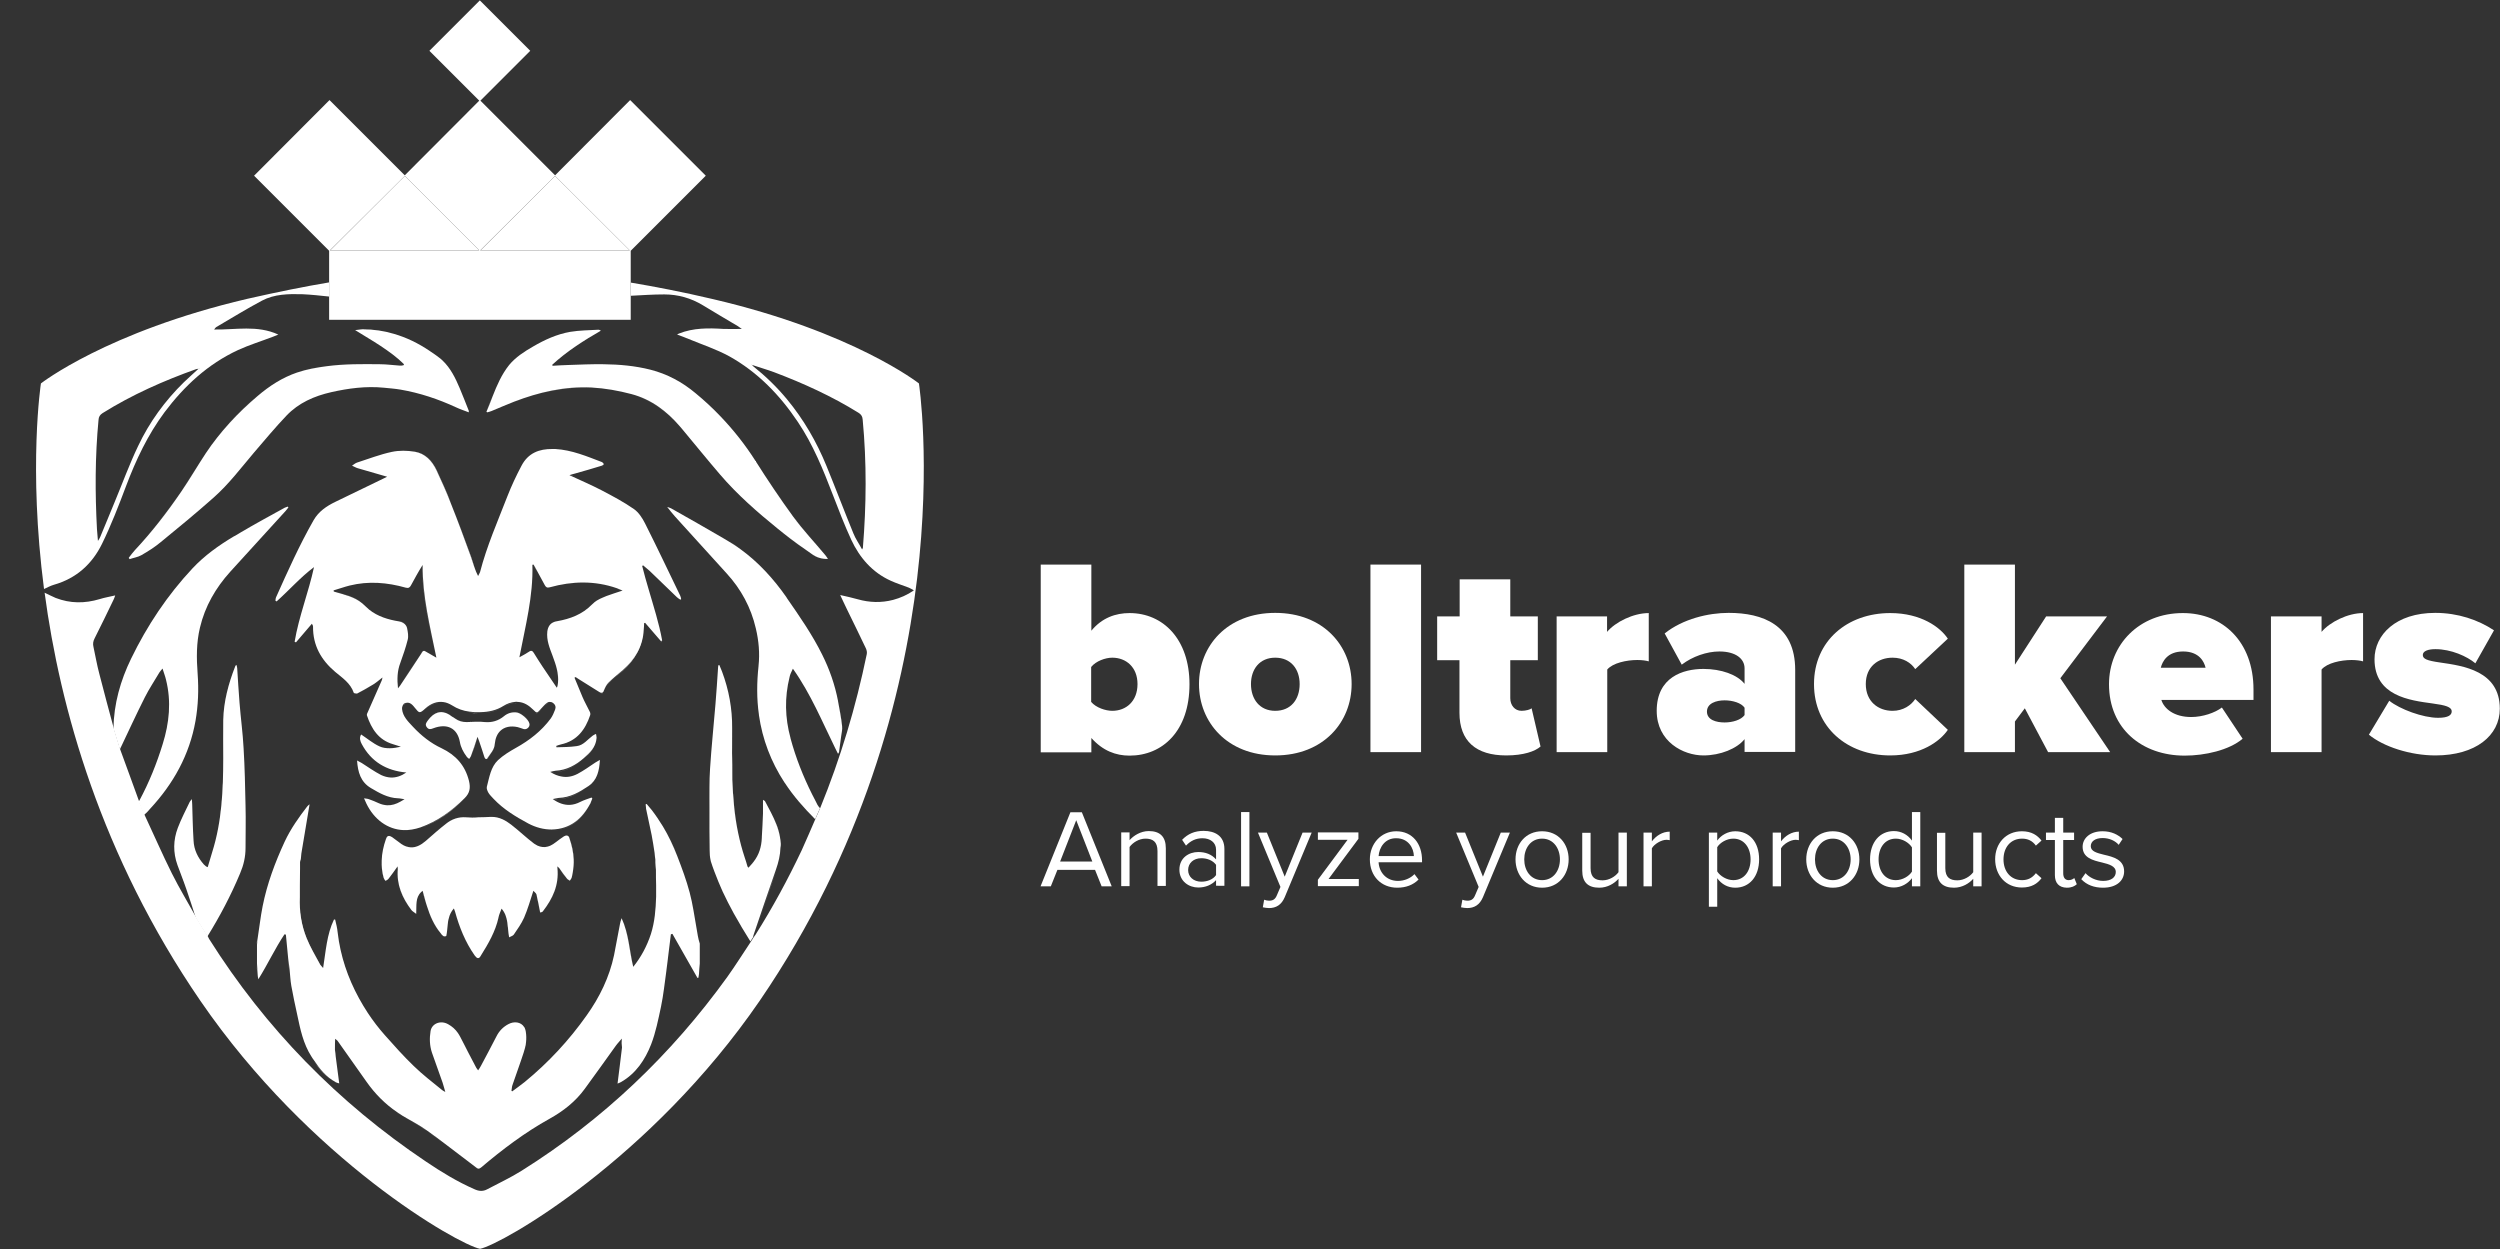 <?xml version="1.0" encoding="UTF-8"?> <svg xmlns="http://www.w3.org/2000/svg" xmlns:xlink="http://www.w3.org/1999/xlink" version="1.1" id="Layer_1" x="0px" y="0px" viewBox="0 0 1289 644" style="enable-background:new 0 0 1289 644;" xml:space="preserve"><rect x="0" y="0" width="1289" height="644" fill="#333333" stroke="none"/> <style type="text/css"> .st0{fill:#FFFFFF;} </style> <polygon class="st0" points="286.2,90.7 247.7,129.1 324.7,129.1 "></polygon> <polygon class="st0" points="208.7,90.7 170.2,129.1 247.1,129.1 "></polygon> <path class="st0" d="M317.1,539.1c-5.4,7.4-10.6,14.8-16,22.2c-4.8,6.6-11.1,11.5-18.1,15.4c-12.8,7.1-24.3,15.8-35.4,25.2 c-1,0.9-1.6,0.7-2.6-0.1c-1.1-0.9-2.3-1.8-3.4-2.6c1.1,0.9,2.3,1.8,3.4,2.6c1,0.8,1.6,0.9,2.6,0.1c11.1-9.4,22.6-18.1,35.4-25.2 c7-3.9,13.3-8.8,18.1-15.4C306.5,554,311.8,546.5,317.1,539.1c0.9-1.3,2.1-2.4,3.1-3.6c0,0,0,0,0,0 C319.2,536.7,318.1,537.8,317.1,539.1z"></path> <path class="st0" d="M206.9,575.1c-0.9-0.6-1.8-1.1-2.7-1.8C205.1,573.9,206,574.5,206.9,575.1c4.3,2.6,8.8,4.8,12.9,7.8 c3.1,2.2,6.2,4.5,9.2,6.8c-3.1-2.3-6.1-4.6-9.2-6.8C215.8,579.9,211.2,577.7,206.9,575.1z"></path> <path class="st0" d="M345.5,481.7c-0.5,4.1-1,8.1-1.5,12.2c-0.1,0.6-0.1,1.1-0.2,1.7c0.1-0.5,0.2-1.1,0.2-1.7 C344.4,489.9,345,485.8,345.5,481.7c0.3,0,0.6-0.1,0.8-0.2c0,0,0,0,0,0C346,481.6,345.7,481.6,345.5,481.7z"></path> <path class="st0" d="M326.5,498.4c-2-8.3-2.2-16.8-6-25.1c0,0,0,0,0,0C324.3,481.6,324.4,490.2,326.5,498.4 C326.5,498.4,326.5,498.4,326.5,498.4z"></path> <path class="st0" d="M172.3,540.5c0,0.2,0,0.5,0,0.7c0.1,1.2,0.2,2.3,0.4,3.5c0.6,4.5,1.2,9,1.8,13.8c-0.8-0.3-1.4-0.5-1.9-0.7 c-4.9-2.6-8.1-6.8-11.1-11.2c2.9,4.5,6.2,8.6,11.1,11.2c0.5,0.3,1.1,0.5,1.9,0.7c-0.6-4.9-1.2-9.3-1.8-13.8 c-0.1-1.2-0.2-2.3-0.4-3.5C172.3,540.9,172.3,540.7,172.3,540.5C172.3,540.5,172.3,540.5,172.3,540.5 C172.3,540.5,172.3,540.5,172.3,540.5C172.3,540.5,172.3,540.5,172.3,540.5c0-1.7,0-3.3,0.1-5c0.2,0.1,0.3,0.3,0.5,0.4 c-0.2-0.1-0.3-0.3-0.5-0.4C172.4,537.1,172.3,538.8,172.3,540.5z M172.7,544.7c-0.1-1.2-0.2-2.3-0.4-3.5 C172.5,542.3,172.6,543.5,172.7,544.7z"></path> <path class="st0" d="M360.3,496.9c-0.1,1.8-0.2,3.6-0.4,5.4C360.1,500.5,360.2,498.7,360.3,496.9c-0.1,1.8-0.2,3.6-0.4,5.4 c-0.1,0.6-0.2,1.3-0.3,1.9c-0.2,0-0.3,0-0.5,0.1c0,0,0,0,0,0c0.2,0,0.3,0,0.5-0.1c0.1-0.6,0.2-1.3,0.3-1.9 C360.1,500.5,360.2,498.8,360.3,496.9L360.3,496.9c0.1-0.4,0.1-0.8,0-1.2C360.3,496.2,360.3,496.6,360.3,496.9L360.3,496.9z"></path> <path class="st0" d="M341.8,426.1c2.9,4.9,5.3,10,7.4,15.3c2.4,6.2,4.7,12.4,6.4,18.8c1.6,6,2.4,12.1,3.5,18.2 c0.5,2.7,0.8,5.5,1.2,8.2c0,0.6,0,1.2,0,1.7c0-0.6,0.1-1.1,0-1.7c-0.4-2.7-0.7-5.5-1.2-8.2c-1.1-6.1-1.9-12.2-3.5-18.2 c-1.7-6.4-4-12.6-6.4-18.8C347.2,436.1,344.7,431,341.8,426.1z"></path> <path class="st0" d="M245.4,550.4c0.2,0.3,0.4,0.6,0.8,1.1C245.8,551,245.6,550.7,245.4,550.4c-2.8-5.3-5.6-10.6-8.3-16 c-0.4-0.7-0.8-1.4-1.2-2c0.4,0.6,0.8,1.3,1.2,2C239.7,539.8,242.6,545.1,245.4,550.4z"></path> <path class="st0" d="M269.8,542.6c-1.9,5.6-3.9,11.2-5.8,16.8c-0.3,0.9-0.4,1.9-0.5,2.9c0,0,0,0,0,0c0.2-0.9,0.2-1.9,0.5-2.8 C265.9,553.8,267.9,548.3,269.8,542.6c1.2-3.5,1.7-7,1.1-10.8c-0.2-0.9-0.5-1.7-0.8-2.4c0.4,0.6,0.7,1.4,0.8,2.3 C271.5,535.6,270.9,539.1,269.8,542.6z"></path> <path class="st0" d="M146.5,481.6c-4.9,7.3-8.6,15.4-13.5,23.2c0,0,0,0,0,0C137.9,497,141.6,488.9,146.5,481.6 c0.2,0.1,0.5,0.1,0.7,0.2c0,0,0,0,0,0C147,481.7,146.7,481.6,146.5,481.6z"></path> <path class="st0" d="M154.8,442.8c-0.1,0.5-0.2,1-0.4,1.5c0,1.1,0,2.3,0,3.5c0,2.9-0.1,5.8-0.1,8.7c0,1.9,0,3.9,0,5.8 c-0.3,7.3,0.8,14.5,3.5,21.2c1.9,4.7,4.6,9,6.9,13.5c0.1,0.1,0.2,0.3,0.3,0.4c-0.1-0.1-0.2-0.2-0.2-0.4c-2.4-4.5-5-8.8-6.9-13.5 c-2.7-6.8-3.8-13.9-3.5-21.2c0-1.9,0-3.9,0-5.8c0-2.9,0.1-5.8,0.1-8.7c0-1.1,0-2.3,0-3.5C154.6,443.9,154.7,443.4,154.8,442.8 c0.1-1,0.3-2,0.4-3.1c1.4-8.3,2.8-16.7,4.2-25.2c0,0,0,0,0,0c-1.4,8.5-2.8,16.8-4.2,25.1C155,440.8,154.9,441.8,154.8,442.8z M154.4,462.3c0-1.9,0-3.9,0-5.8C154.4,458.5,154.4,460.4,154.4,462.3z M154.5,447.8c0-1.2,0-2.3,0-3.5 C154.5,445.5,154.5,446.7,154.5,447.8z M154.8,442.9c0.1-1,0.2-2.1,0.3-3.1C155.1,440.8,154.9,441.8,154.8,442.9z"></path> <path class="st0" d="M184.8,514.5c1.4,2.6,2.9,5.1,4.5,7.5C187.7,519.6,186.2,517.1,184.8,514.5c-5.8-10.6-9.6-21.8-11-33.9 c-0.3-2.3-0.8-4.5-1.3-6.8c0,0,0,0,0,0c0.4,2.2,1,4.5,1.3,6.7C175.1,492.7,179,503.9,184.8,514.5z"></path> <path class="st0" d="M340.4,519c-1.3,6.5-2.7,13.2-5.1,19.4c-3.1,7.9-7.7,15-15.5,19.4c-0.5,0.3-1.1,0.5-1.8,0.8c0,0,0,0,0,0 c0.7-0.3,1.3-0.5,1.8-0.8c7.7-4.4,12.4-11.5,15.5-19.4C337.7,532.3,339.1,525.6,340.4,519c1.3-6.1,1.9-12.4,2.8-18.7 c0,0,0-0.1,0-0.1c0,0,0,0.1,0,0.1C342.3,506.6,341.6,512.9,340.4,519z"></path> <path class="st0" d="M211.8,436.9c-1.6-0.1-3.2-0.6-4.8-1.7c0,0,0,0,0,0c0,0,0,0,0,0C208.7,436.3,210.3,436.9,211.8,436.9z"></path> <path class="st0" d="M199.1,432.4C199.1,432.4,199.1,432.4,199.1,432.4c0,0.1,0,0.1-0.1,0.2C199,432.5,199,432.4,199.1,432.4 C199.1,432.4,199.1,432.4,199.1,432.4z"></path> <path class="st0" d="M219.5,433.7c3.5-3,6.9-6.1,10.5-8.9c3-2.3,6.4-3.6,10.3-3.3c-4-0.3-7.4,1-10.3,3.3 C226.3,427.6,222.9,430.7,219.5,433.7c-2.4,2.1-4.9,3.4-7.6,3.3C214.5,437.1,217,435.8,219.5,433.7z"></path> <path class="st0" d="M205.1,448c0-0.2,0-0.5-0.1-1.3l0,0C205.1,447.5,205.1,447.8,205.1,448c-0.7,8.1,2.3,14.9,7,21.2c0,0,0,0,0,0 c0,0,0,0,0,0C207.5,462.9,204.4,456.1,205.1,448z"></path> <path class="st0" d="M196.8,443.7c-0.1,3,0.2,5.9,1,8.9c0.2,0.6,0.6,1.1,1,1.6h0c-0.3-0.5-0.8-1-1-1.6 C197.1,449.6,196.7,446.6,196.8,443.7z"></path> <path class="st0" d="M214.6,471.2c0.2-4.4-0.5-8.4,2.6-11.3C214.1,462.8,214.8,466.8,214.6,471.2z"></path> <path class="st0" d="M200.6,431c0.4,0,0.8,0.2,1.3,0.5C201.4,431.2,201,431,200.6,431z"></path> <path class="st0" d="M257,473c-1.6,7.1-5.2,13.3-9,19.4C251.8,486.4,255.4,480.2,257,473z"></path> <path class="st0" d="M293.6,432.3c1.3,3.6,2.1,7.2,2.2,10.9C295.6,439.5,294.8,435.9,293.6,432.3z"></path> <path class="st0" d="M205,446.7c-1.7,2.4-3.1,4.4-4.6,6.3C201.9,451.1,203.3,449.1,205,446.7z"></path> <path class="st0" d="M282.5,436.8c0.5-0.1,0.9-0.3,1.4-0.5C283.4,436.5,283,436.6,282.5,436.8z"></path> <path class="st0" d="M253.4,421.4c4.2-0.1,7.5,1.8,10.5,4.2C260.8,423.2,257.5,421.3,253.4,421.4z"></path> <path class="st0" d="M229.2,482.9C229.2,482.8,229.1,482.8,229.2,482.9C229.1,482.8,229.2,482.8,229.2,482.9z"></path> <path class="st0" d="M234.2,468.8c-0.1-0.2-0.1-0.3-0.2-0.5C234,468.5,234.1,468.7,234.2,468.8z"></path> <path class="st0" d="M381.7,283c-1.8-1.3-3.7-2.6-5.6-3.7c-1-0.6-2-1.2-3-1.8c1,0.6,2,1.2,3,1.8C378,280.5,379.9,281.7,381.7,283z"></path> <path class="st0" d="M393.4,412.3C393.4,412.3,393.4,412.3,393.4,412.3c0,1.9,0,3.5,0,5.1C393.4,415.8,393.4,414.1,393.4,412.3z"></path> <path class="st0" d="M402.2,431.7c0,0.1,0,0.2,0,0.2C402.2,431.9,402.2,431.8,402.2,431.7z"></path> <path class="st0" d="M377.6,400.9c-0.2-8.5-0.2-17-0.1-25.5c0,0,0,0,0,0C377.4,383.9,377.3,392.4,377.6,400.9z"></path> <path class="st0" d="M366.7,444c-0.1-0.2-0.1-0.3-0.1-0.5C366.6,443.6,366.6,443.8,366.7,444c1.1,3.6,2.5,7,3.9,10.5 c0.7,1.7,1.5,3.4,2.2,5.1c-0.8-1.7-1.5-3.4-2.2-5.1C369.2,451,367.8,447.5,366.7,444z"></path> <path class="st0" d="M365.9,416.8c0-3.7,0-7.4,0-11.1C365.9,409.4,366,413.1,365.9,416.8c0,7.2,0,14.4,0.1,21.5c0,0,0,0,0,0.1 c0,0,0-0.1,0-0.1C366,431.1,365.9,424,365.9,416.8z"></path> <path class="st0" d="M397.5,418.8c2.1,4.1,3.8,8.3,4.7,12.9C401.4,427.1,399.6,422.9,397.5,418.8z"></path> <path class="st0" d="M387.6,445.4c0.2-0.3,0.5-0.5,0.7-0.8C388,444.8,387.8,445.1,387.6,445.4z"></path> <path class="st0" d="M333.1,416.8C333.1,416.8,333.1,416.8,333.1,416.8C333.1,416.8,333.1,416.8,333.1,416.8z"></path> <path class="st0" d="M146.4,262C146.4,262,146.4,262,146.4,262c-7.4,4.1-14.8,8.2-22.1,12.4c-1,0.6-2,1.2-3,1.8c1-0.6,2-1.2,3-1.8 C131.7,270.2,139.1,266.1,146.4,262z"></path> <path class="st0" d="M120.6,276.6c0.1-0.1,0.2-0.1,0.4-0.2C120.9,276.4,120.8,276.5,120.6,276.6z"></path> <path class="st0" d="M405.6,308.1c6.6,9.4,13.1,18.9,18.3,29.3C418.7,327,412.2,317.5,405.6,308.1z"></path> <path class="st0" d="M377.6,401.9c0.3,9.3,1.1,18.5,3,27.5C378.7,420.4,377.8,411.2,377.6,401.9z"></path> <path class="st0" d="M392.8,431.5c0.2-4.1,0.4-8.1,0.6-12.2C393.2,423.4,393,427.5,392.8,431.5z"></path> <path class="st0" d="M109.5,439.5c5-15.8,5.8-32.1,5.7-48.5c0-6.5-0.1-13.1,0-19.6c0.2-9.7,2.7-18.9,6.2-27.8 c0.1-0.2,0.2-0.3,0.6-0.7c0,0,0,0,0,0c-0.4,0.4-0.6,0.5-0.6,0.7c-3.5,9-6,18.2-6.2,27.8c-0.1,6.5,0,13.1,0,19.6 C115.2,407.4,114.5,423.7,109.5,439.5c-0.8,2.5-1.5,5-2.3,7.6c0,0,0,0,0,0C108,444.5,108.7,442,109.5,439.5z"></path> <path class="st0" d="M343.9,261.3C343.9,261.3,343.9,261.3,343.9,261.3C343.9,261.3,343.9,261.3,343.9,261.3 C343.9,261.3,343.9,261.3,343.9,261.3C343.9,261.3,343.9,261.3,343.9,261.3z"></path> <path class="st0" d="M217.9,459.3c0.6,2,1.1,4,1.6,5.9C218.9,463.3,218.4,461.4,217.9,459.3L217.9,459.3z"></path> <path class="st0" d="M389.6,323.9c-2.5-10.8-7.6-20.1-15-28.3c-7.5-8.3-15.1-16.6-22.6-24.9c0,0,0,0,0,0c0,0,0,0,0,0 c7.5,8.3,15.1,16.6,22.6,24.9C382,303.8,387.1,313.1,389.6,323.9c1.5,6.3,2.1,12.8,1.4,19.3c0,0,0,0,0,0.1c0,0,0,0,0-0.1 C391.7,336.7,391.1,330.2,389.6,323.9z"></path> <path class="st0" d="M391.3,368.6c0-0.1,0-0.1,0-0.2C391.3,368.4,391.3,368.5,391.3,368.6c1.8,12.5,6.2,24.1,13.2,34.7 c0,0,0.1,0.1,0.1,0.1c0,0-0.1-0.1-0.1-0.1C397.5,392.7,393.1,381.1,391.3,368.6z"></path> <path class="st0" d="M52.6,280.4c4.7-9.6,8.6-19.7,12.4-29.8c5.1-13.5,11.2-26.4,19.8-38c10.2-13.6,22.4-24.9,37.9-32.1 c5.9-2.7,12.1-4.6,18.1-6.9c0.8-0.3,1.6-0.6,2.7-1.1c-10.9-5-21.9-2.4-33.1-2.6c0.5-0.6,0.7-1,1-1.2c7.9-4.6,15.6-9.4,23.7-13.7 c6.4-3.4,13.7-3.5,20.8-3.3c4.5,0.2,9.1,0.7,13.8,1.2v-7.3c-12.5,2.1-26.5,4.9-42.3,8.5C55,171.1,21.1,197.7,21.1,197.7 s-6.6,43,1.6,106c1.7-0.8,3.4-1.7,5.1-2.2C39.4,298.2,47.5,290.8,52.6,280.4z M50.8,216.5c0.1-1.6,0.7-2.6,2.1-3.5 c15.2-9.5,31.5-16.7,48.3-22.7c0.4-0.1,0.9-0.1,1.3-0.2c0,0,0,0,0.1-0.1c0,0,0,0,0,0c0,0,0,0,0,0c0-0.1,0-0.1,0-0.2 c0.1,0,0.2,0,0.2,0.1c-0.1,0-0.1,0.1-0.2,0.1c0,0,0,0,0,0c0,0,0,0,0,0c0,0,0,0,0,0c0,0-0.1,0-0.1,0c-2.6,2.4-5.2,4.7-7.7,7.1 c-9.8,9.6-17.8,20.6-23.6,32.9c-4.5,9.4-8.1,19.3-12.1,28.9c-2.5,6-4.9,12-7.4,17.9c-0.2,0.6-0.6,1.1-1.2,2.1 c-0.2-2.4-0.4-4.2-0.5-6C49,254.2,49,235.3,50.8,216.5z"></path> <path class="st0" d="M433.7,379.6c0.2-1.7,0.7-3.4,0.5-5.1C434.4,376.2,433.9,377.9,433.7,379.6z"></path> <path class="st0" d="M418.7,409.5c0.6,1.2,1.2,2.3,1.8,3.5C419.9,411.8,419.3,410.7,418.7,409.5z"></path> <path class="st0" d="M432.1,361.6c0.8,4.3,1.6,8.6,2.1,12.9C433.6,370.2,432.9,365.9,432.1,361.6z"></path> <path class="st0" d="M432.1,388.7L432.1,388.7c-0.5-0.9-0.9-1.9-1.4-2.8C431.2,386.8,431.6,387.7,432.1,388.7z"></path> <path class="st0" d="M421.5,415c0.3,0.6,0.8,1.1,1.2,1.6C422.3,416.1,421.8,415.6,421.5,415z"></path> <path class="st0" d="M407.6,380.6c-2.9-10.6-3.1-21-0.5-31.5C404.5,359.6,404.7,370,407.6,380.6z"></path> <path class="st0" d="M408.8,344.8c0,0,0.1,0.1,0.1,0.1C408.9,344.9,408.8,344.8,408.8,344.8L408.8,344.8z"></path> <path class="st0" d="M307.8,309.7c-0.1,0.1-0.2,0.2-0.4,0.3C307.5,309.8,307.7,309.7,307.8,309.7z"></path> <path class="st0" d="M302.9,405.9c-4.6,3.2-9.4,5.9-15.3,6.1c-1,0-1.9,0.4-3.1,0.6c2.9,2.1,5.8,3.2,8.8,3c-3,0.1-5.9-1-8.8-3 c1.1-0.2,2.1-0.5,3.1-0.6C293.5,411.9,298.3,409.1,302.9,405.9c4.6-3.1,5.6-7.9,5.9-13.5c0,0,0,0,0,0 C308.4,398.1,307.4,402.8,302.9,405.9z"></path> <path class="st0" d="M300.5,391.6c-4.2,3.6-8.9,6.3-14.6,6.5c-0.8,0-1.6,0.3-2.7,0.6c2,1.3,4,2.1,6,2.4c-2-0.3-3.9-1.1-5.9-2.4 c1.1-0.3,1.9-0.6,2.7-0.6C291.6,397.8,296.3,395.2,300.5,391.6c3.3-2.8,6.4-5.8,6.6-10.5c0-0.6-0.2-1.3-0.3-2c0,0,0,0,0,0 c0.1,0.7,0.3,1.3,0.3,2C306.8,385.8,303.7,388.8,300.5,391.6z"></path> <path class="st0" d="M196.2,400c1.7,0.8,3.3,1.3,5,1.3C199.6,401.3,197.9,400.8,196.2,400c-3.4-1.8-6.6-4.1-10-6.2 c-0.7-0.4-1.4-0.8-2.4-1.3c0,0,0,0,0,0c1,0.5,1.7,0.9,2.4,1.3C189.6,395.9,192.8,398.2,196.2,400z"></path> <path class="st0" d="M295.6,350.1c1.3,3.3,2.6,6.6,4.1,9.9c1.1,2.5,2.5,5,3.7,7.5c0.3,0.6,0.5,1.4,0.3,1.9 c-2.5,7.5-6.8,13.3-15,15.1c-0.8,0.2-1.6,0.5-2.5,0.8c0,0.3,0.1,0.5,0.1,0.7c0,0,0,0,0,0c0-0.2-0.1-0.5-0.1-0.7 c0.8-0.3,1.6-0.6,2.5-0.8c8.2-1.8,12.5-7.6,15-15.1c0.2-0.6,0-1.4-0.3-1.9c-1.2-2.5-2.6-4.9-3.7-7.5 C298.2,356.7,297,353.4,295.6,350.1c0.2-0.1,0.4-0.2,0.6-0.3c0,0,0,0,0,0C296,349.9,295.8,350,295.6,350.1z"></path> <path class="st0" d="M330.7,292.6c0.2-0.1,0.3-0.2,0.5-0.3c0,0,0,0,0,0C331.1,292.4,330.9,292.5,330.7,292.6z"></path> <path class="st0" d="M340.4,331.3C340.4,331.3,340.4,331.3,340.4,331.3c0.2-0.1,0.5-0.2,0.7-0.4c-1.6-8.9-4.4-17.4-7-26.1 c2.6,8.6,5.4,17.2,6.9,26.1C340.8,331.1,340.6,331.2,340.4,331.3z"></path> <path class="st0" d="M281.2,363.3c-1.2,1-2.1,2.2-3.2,3.3c-0.8,0.9-1.3,1.3-1.7,1.4c0.4,0,0.9-0.5,1.8-1.4 C279.1,365.4,280.1,364.2,281.2,363.3c0.6-0.4,1.1-0.7,1.7-0.7C282.3,362.6,281.7,362.8,281.2,363.3z"></path> <path class="st0" d="M207.9,363.3c-0.7,0.5-1.1,1.8-1,2.8c0.4,3.9,3.2,6.5,5.7,9.2c4.2,4.5,9.1,8.3,14.7,11 c7.3,3.5,12.1,8.7,14.1,16.8c0.9,3.7,0.4,6.3-2.2,8.9c-6.5,6.7-14,12-22.8,15.1c-3,1.1-5.9,1.5-8.7,1.4c2.8,0.1,5.7-0.3,8.7-1.4 c8.7-3.1,16.2-8.5,22.8-15.1c2.6-2.6,3.1-5.2,2.2-8.9c-2-8-6.8-13.3-14.1-16.8c-5.6-2.6-10.5-6.5-14.7-11c-2.5-2.7-5.3-5.3-5.7-9.2 C206.9,365.1,207.3,363.8,207.9,363.3c0.5-0.3,1.2-0.5,1.8-0.5C209,362.8,208.3,362.9,207.9,363.3z"></path> <path class="st0" d="M195,414.6c1.5,0.7,2.9,1.1,4.4,1.1C197.9,415.7,196.5,415.3,195,414.6c-1.6-0.8-3.2-1.4-4.9-2 c-0.7-0.3-1.5-0.3-2.7-0.5c0,0,0,0,0,0c1.1,0.2,1.9,0.3,2.6,0.5C191.7,413.2,193.4,413.8,195,414.6z"></path> <path class="st0" d="M304,414.8c-4.3,8-10.5,13.3-20,13.5c0,0,0,0,0,0C293.6,428.1,299.8,422.8,304,414.8c0.5-0.8,0.7-1.7,1-2.5 c-0.1-0.2-0.3-0.3-0.4-0.5c0,0,0,0,0,0c0.1,0.2,0.3,0.3,0.4,0.5C304.7,413.1,304.4,414,304,414.8z"></path> <path class="st0" d="M219.1,365.7c-1.5,1.4-2.3,2.1-3,2C216.8,367.8,217.6,367.1,219.1,365.7c2.9-2.5,6.1-3.7,9.3-3.2 C225.1,362,221.9,363.2,219.1,365.7z"></path> <path class="st0" d="M205.8,320.3c-5.6-0.9-11-2.5-15.5-6.1c-1.2-1-2.3-2.2-3.5-3.2c-4-3.3-8.9-4.4-13.7-5.8c-0.3-0.1-0.7-0.2-1-0.3 c0,0,0,0,0,0c0.3,0.1,0.7,0.2,1,0.3c4.8,1.4,9.7,2.6,13.7,5.8c1.2,1,2.3,2.2,3.5,3.2C194.8,317.8,200.2,319.4,205.8,320.3 c1.6,0.3,2.8,0.9,3.5,2.1C208.6,321.2,207.4,320.5,205.8,320.3z"></path> <path class="st0" d="M265.1,362.5c-2,0.2-4.1,0.9-5.8,2c-3.7,2.3-7.7,3.2-12.1,3.3c0,0,0,0,0,0c4.4-0.1,8.3-0.9,12.1-3.3 C261,363.4,263.1,362.8,265.1,362.5c0.5,0,1-0.1,1.4,0C266,362.5,265.5,362.5,265.1,362.5z"></path> <path class="st0" d="M331.6,322c-0.1,1.1-0.2,2.3-0.2,3.4c-0.4,8.5-4.6,15.1-10.7,20.7c-2.4,2.2-5,4.2-7.4,6.5 c-1.1,1.1-1.8,2.6-2.4,4c-0.4,0.9-0.8,1.3-1.3,1.3c0.6,0,1-0.4,1.4-1.3c0.6-1.5,1.3-3,2.4-4c2.3-2.3,4.9-4.3,7.4-6.5 c6.2-5.5,10.3-12.2,10.7-20.7C331.5,324.3,331.6,323.1,331.6,322c0.2-0.1,0.4-0.1,0.5-0.2c0,0,0,0,0,0 C332,321.8,331.8,321.9,331.6,322z"></path> <path class="st0" d="M221.4,180.9c0.1,0.1,0.3,0.2,0.4,0.3C221.7,181.1,221.6,181,221.4,180.9z"></path> <path class="st0" d="M228.1,186c-0.6-0.6-1.2-1.1-1.9-1.6c-1.3-1-2.7-2-4.1-2.9c1.4,0.9,2.7,1.9,4.1,2.9 C226.9,184.9,227.5,185.4,228.1,186z"></path> <path class="st0" d="M232.7,259.9c-2.3-5.9-4.9-11.8-7.6-17.5c-2.3-4.8-5.8-8.6-11.2-9.5c-1.9-0.3-4-0.5-6-0.5c2,0,4,0.2,5.9,0.5 c5.4,0.9,8.9,4.7,11.2,9.5C227.7,248.1,230.3,254,232.7,259.9c3.5,9,6.8,18.1,10.1,27.2c1.2,3.4,2.1,6.9,3.3,10.8c0,0,0,0,0,0 c-1.2-3.9-2-7.4-3.2-10.8C239.6,278,236.2,268.9,232.7,259.9z"></path> <path class="st0" d="M66.7,288.3c-0.1-0.2-0.3-0.4-0.4-0.7c1.1-1.4,2.1-2.8,3.2-4c8.8-9.4,16.7-19.6,23.9-30.2 c4.4-6.5,8.3-13.2,12.6-19.7c7.5-11.2,16.5-20.9,26.7-29.5c6.1-5.2,12.7-9.5,20.3-12.1c5-1.7,10.2-2.6,15.5-3.3 c9.1-1.2,18.2-1.1,27.4-1c3.3,0,6.7,0.5,10,0.7c0.7,0,1.3,0,2,0c0-0.2,0.1-0.4,0.2-0.5c-0.1,0.2-0.1,0.4-0.2,0.5c-0.7,0-1.3,0-2,0 c-3.3-0.2-6.7-0.7-10-0.7c-9.1-0.1-18.2-0.2-27.3,1c-5.3,0.7-10.5,1.6-15.6,3.3c-7.6,2.6-14.2,6.9-20.3,12.1 c-10.2,8.7-19.3,18.4-26.7,29.5c-4.3,6.5-8.2,13.3-12.6,19.7c-7.2,10.7-15.1,20.8-23.9,30.2c-1.2,1.3-2.2,2.7-3.2,4 C66.4,287.9,66.5,288.1,66.7,288.3C66.7,288.3,66.7,288.3,66.7,288.3z"></path> <path class="st0" d="M473.8,197.7c0,0-33.8-26.6-106.3-43.5c-15.7-3.7-29.8-6.4-42.3-8.5v6.8c5.8-0.3,11.6-0.7,17.3-0.7 c7.1,0,13.8,1.9,19.9,5.6c6,3.7,12.1,7.2,18.1,10.8c0.5,0.3,1,0.8,2,1.4c-3.5,0-6.4,0.1-9.4,0c-7.8-0.5-15.6-0.6-23.1,2.4 c-0.2,0.1-0.3,0.2-0.9,0.5c2.2,0.8,4.1,1.5,6,2.3c7,2.9,14.3,5.3,20.9,8.9c14.7,8.2,26.1,20,35.4,33.9c7.8,11.6,13,24.5,18,37.5 c3,7.8,6,15.6,9.5,23.2c4.3,9.2,10.8,16.8,20.3,21.1c3,1.4,6.3,2.4,9.4,3.6c0.8,0.3,1.5,0.8,2.6,1.4c-3.5,2.4-7,3.9-10.7,4.9 c-6.1,1.6-12.2,1.4-18.2-0.3c-2.8-0.8-5.6-1.4-9.1-2.2c1.4,2.9,2.5,5.4,3.7,7.8c3.2,6.6,6.5,13.2,9.6,19.8c0.4,0.9,0.6,2,0.4,2.9 c-5.6,27.1-13.5,53.6-24,79.3l0,0c-0.8,1.9-1.7,3.8-2.5,5.7c0,0,0,0,0,0c0,0,0,0,0,0c-2.3,5.3-4.6,10.7-7,16 c-7.1,15-15,29.6-23.9,43.7c-0.2,0.4-0.5,0.7-0.8,1.1c0.1-0.4,0.1-0.9,0.3-1.3c3.8-11.2,7.6-22.5,11.5-33.6 c1.3-3.7,2.2-7.4,2.3-11.2c-0.1,3.8-1,7.5-2.3,11.2c-4,11.2-7.7,22.4-11.5,33.6c-0.1,0.4-0.2,0.9-0.3,1.3c-0.5,0.7-1,1.5-1.4,2.2 c-3-4.8-5.9-9.6-8.6-14.5c2.7,4.9,5.6,9.7,8.6,14.5c-4.1,6.1-8,12.4-12.3,18.4c-28.9,40.1-64.1,73.6-106,99.9 c-5.7,3.6-11.8,6.4-17.8,9.6c-2.2,1.2-4.3,1-6.5,0c-8.9-3.9-17.1-8.9-25.1-14.3c-45.3-30.4-82.7-68.6-111.8-114.8 c-0.2-0.4-0.4-0.8-0.6-1.2c0,0,0,0,0,0c-2-3.3-4-6.6-6-9.8c-1.6-4.9-3.1-9.8-4.8-14.6c-1.5-4.2-3.1-8.3-4.6-12.5 c-2.3-6.4-2.2-12.9,0.2-19.2c1.8-4.5,4-8.9,6.1-13.3c0.2-0.4,0.5-0.7,1.1-1.5c0,0,0,0,0,0c-0.6,0.8-0.9,1.1-1.1,1.5 c-2.1,4.4-4.3,8.8-6.1,13.3c-2.4,6.3-2.5,12.8-0.2,19.2c1.5,4.2,3.2,8.3,4.6,12.5c1.7,4.8,3.2,9.7,4.8,14.6 c-4.2-7.6-8.7-15-12.6-22.8c-4.9-9.8-9.3-20-14-30c0,0,0,0,0,0c-0.9-2.3-1.9-4.6-2.8-6.9c0.2-0.2,0.3-0.4,0.5-0.6 c4.9-9.3,8.9-19,12-29.1c3.3-11,4.5-21.9,1.7-33.1c-0.4-1.8-1.1-3.5-1.8-5.8c0,0,0,0,0,0c0.7,2.3,1.4,4,1.8,5.8 c2.8,11.2,1.7,22.2-1.7,33.1c-3.1,10.1-7,19.8-12,29.1c-0.1,0.2-0.3,0.4-0.5,0.6c-3.3-9-6.5-18-9.8-26.9c0,0,0,0,0,0 c-1.1-3.6-2.2-7.2-3.3-10.8c-2.5-9.4-5.1-18.8-7.5-28.3c-1.2-4.5-2-9.2-3-13.8c-0.4-1.6-0.2-3,0.6-4.5c3.3-6.6,6.6-13.3,9.8-20 c0.3-0.5,0.4-1.1,0.8-2.1c-2.9,0.7-5.5,1.1-8,1.9c-7.7,2.3-15.2,2.3-22.7-0.6c-1.9-0.8-3.8-1.8-5.7-2.7 c7.9,59.1,28.9,135.4,80.3,210.4c56.3,82.1,132.8,125.6,144.2,127.9c11.3-2.3,87.9-45.9,144.2-127.9 C498.7,359.6,473.8,197.7,473.8,197.7z M444.9,282.5c0,0.1-0.1,0.2-0.4,0.8c-1.6-3-3.4-5.5-4.5-8.3c-4.7-11.5-9.1-23.1-13.8-34.6 c-5.1-12.5-11.8-24.1-20.4-34.5c-5.2-6.3-11.1-12-17.5-17.1c-0.2-0.2-0.4-0.5-0.6-0.7c-0.2-0.1-0.3-0.1-0.5-0.2c0,0,0.1-0.1,0.1-0.1 c0.1,0.1,0.2,0.2,0.3,0.3c3.8,1.3,7.7,2.4,11.5,3.8c15.1,5.7,29.8,12.4,43.5,20.9c1.5,0.9,2.1,2,2.2,3.6 C446.9,238.5,446.7,260.5,444.9,282.5z"></path> <path class="st0" d="M202.9,172.2c-5-1.5-10.3-2.3-15.9-2.3c-1.3,0-2.5,0.3-4,0.5c0,0,0,0,0,0c1.5-0.2,2.7-0.5,4-0.4 C192.6,169.9,197.9,170.7,202.9,172.2z"></path> <path class="st0" d="M280.9,301.8c-1.2-2.4-2.5-4.7-3.8-7c-0.7-1.2-1.4-2.4-2-3.6c-0.2,0-0.4,0.1-0.6,0.1c0,0,0,0,0,0 c0.2,0,0.4-0.1,0.6-0.1c0.7,1.2,1.4,2.4,2,3.6C278.4,297.1,279.7,299.4,280.9,301.8c0.6,1.1,1.2,1.5,2.5,1.1 c11.6-3.3,23.1-3.5,34.6,0.5c0.9,0.3,1.8,0.8,2.9,1.2c-1.1-0.5-2-0.9-2.9-1.2c-11.5-4-23-3.8-34.6-0.5 C282.1,303.3,281.5,302.9,280.9,301.8z"></path> <path class="st0" d="M321,304.6c-2.9,1-5.7,1.8-8.3,2.8C315.3,306.4,318.1,305.6,321,304.6z"></path> <path class="st0" d="M217.7,291.2c-0.1,16.1,3.8,31.6,7.1,47.8C221.5,322.7,217.7,307.3,217.7,291.2 C217.7,291.2,217.7,291.2,217.7,291.2z"></path> <path class="st0" d="M216.9,337.2c-3.5,5.4-7.1,10.8-10.7,16.2c-0.3,0.4-0.6,0.8-1.1,1.4c0,0,0,0,0,0c0.5-0.6,0.8-1,1.1-1.4 C209.9,348,213.4,342.6,216.9,337.2c1.3-2,1.3-2,3.4-0.8c1.3,0.8,2.7,1.5,4.5,2.6c-1.8-1-3.2-1.8-4.5-2.6 C218.3,335.2,218.3,335.2,216.9,337.2z"></path> <path class="st0" d="M306.4,310.6c-0.1,0.1-0.1,0.1-0.2,0.2C306.3,310.7,306.3,310.7,306.4,310.6z"></path> <path class="st0" d="M282.2,325.6c-0.5,4.5,1.2,8.5,2.7,12.5c1.7,4.6,3.3,9.1,2.8,14c-0.1,0.8-0.1,1.6-0.6,2.5c0,0,0,0,0,0 c0.4-0.9,0.5-1.7,0.6-2.5c0.4-5-1.1-9.5-2.8-14C283.4,334.1,281.7,330.1,282.2,325.6c0.2-2.3,1.2-3.9,3-4.7 C283.4,321.7,282.4,323.3,282.2,325.6z"></path> <path class="st0" d="M310.2,239.1c0.4,0.1,0.6,0.6,0.9,1c-0.3,0.3-0.7,0.7-1.1,0.8c-4.7,1.4-9.4,2.7-14,4.1 c-0.9,0.3-1.8,0.6-2.7,0.8c5.6,2.6,11.2,5,16.6,7.8c5.7,3,11.4,6,16.7,9.7c2.5,1.7,4.3,4.7,5.7,7.4c6.2,12.3,12.1,24.8,18.1,37.2 c0.3,0.5,0.3,1.2,0.5,1.8c-0.1,0.1-0.2,0.2-0.4,0.3c0,0,0,0,0,0c0.1-0.1,0.3-0.2,0.4-0.3c-0.2-0.6-0.2-1.2-0.5-1.8 c-6-12.4-11.9-24.9-18.1-37.2c-1.4-2.8-3.3-5.7-5.7-7.4c-5.3-3.7-11-6.7-16.7-9.7c-5.4-2.8-11-5.1-16.6-7.8c0.9-0.3,1.8-0.6,2.7-0.8 c4.7-1.4,9.4-2.7,14-4.1c0.4-0.1,0.7-0.5,1.1-0.8C310.9,239.7,310.6,239.2,310.2,239.1c-7.8-3-15.6-6.3-24.2-6.8c-0.5,0-1,0-1.4,0 c0.5,0,0.9,0,1.4,0C294.6,232.8,302.3,236.1,310.2,239.1z"></path> <path class="st0" d="M275,459.3C275.1,459.3,275.1,459.3,275,459.3C275.1,459.3,275.1,459.3,275,459.3L275,459.3z"></path> <path class="st0" d="M227.3,481.4c-3.5-4.1-5.6-9.1-7.2-14.2c-0.2-0.6-0.4-1.3-0.6-1.9c0.2,0.6,0.4,1.3,0.6,1.9 C221.7,472.3,223.7,477.2,227.3,481.4c0.3,0.4,0.7,0.9,1.1,1.2C228,482.2,227.6,481.8,227.3,481.4z"></path> <path class="st0" d="M276.6,461.2C276.6,461.2,276.6,461.2,276.6,461.2c0.7,3,1.3,6.1,1.9,9.4h0 C277.9,467.3,277.4,464.3,276.6,461.2C276.6,461.2,276.6,461.2,276.6,461.2z"></path> <path class="st0" d="M233.1,369.5c0.5,0.4,1.1,0.7,1.6,1c1.7,1.3,3.7,1.8,5.9,1.8c3.2-0.1,6.4-0.2,9.5,0c3.7,0.3,6.9-0.7,9.7-3 c1.8-1.5,3.9-2.2,6.3-2c2.3,0.2,6.4,3.8,6.9,5.9c0.1,0.6,0,1.2-0.4,1.7c0.3-0.5,0.5-1.1,0.4-1.7c-0.4-2.2-4.6-5.8-6.9-5.9 c-2.4-0.2-4.5,0.5-6.3,2c-2.8,2.3-5.9,3.3-9.7,3c-3.2-0.3-6.3-0.1-9.5,0c-2.2,0-4.1-0.5-5.9-1.8 C234.2,370.2,233.7,369.9,233.1,369.5c-4-3.3-8-3-11.2,0.4C225.2,366.5,229.1,366.3,233.1,369.5z"></path> <path class="st0" d="M243,389.8c1.1-3.1,2.1-6.3,3.3-9.9C245,383.5,244,386.7,243,389.8c-0.2,0.5-0.6,1-0.9,1.5c0,0,0,0,0,0 C242.4,390.8,242.8,390.3,243,389.8z"></path> <path class="st0" d="M325.5,203.3c-6.8-1.8-13.6-3-20.6-3.4c-13.9-0.8-27,2.4-39.9,7.3c-3.9,1.5-7.7,3.2-11.6,4.8 c-0.7,0.3-1.5,0.5-2.3,0.7c0,0,0,0,0,0c0.8-0.2,1.5-0.4,2.3-0.7c3.9-1.6,7.7-3.3,11.6-4.8c12.8-4.9,26-8,39.9-7.3 C311.9,200.3,318.7,201.5,325.5,203.3c10.3,2.7,18.1,8.8,24.9,16.6C343.6,212.1,335.7,206,325.5,203.3z"></path> <path class="st0" d="M279.9,470c5-6.5,8.4-13.5,7.5-22.4C288.3,456.4,284.9,463.5,279.9,470z"></path> <path class="st0" d="M253.1,421.4L253.1,421.4c-2.1,0.1-4.3,0.2-6.4,0.2C248.8,421.6,251,421.5,253.1,421.4z"></path> <path class="st0" d="M255.1,383.7c-0.3,3-2.3,5-3.8,7.3c-0.1,0.1-0.2,0.2-0.2,0.3c0.1-0.1,0.2-0.2,0.3-0.3 C252.9,388.6,254.9,386.6,255.1,383.7c0.3-3,1.3-5.3,2.9-6.8C256.4,378.4,255.4,380.7,255.1,383.7z"></path> <path class="st0" d="M282.5,436.8c-1.7,0.5-3.5,0.3-5.3-0.5C279,437.1,280.7,437.2,282.5,436.8z"></path> <path class="st0" d="M290.8,431.4c0.4-0.3,0.9-0.4,1.3-0.4C291.7,430.9,291.2,431.1,290.8,431.4c-1.5,1-2.9,2-4.3,3.1 c-0.9,0.7-1.8,1.3-2.7,1.7c0.9-0.4,1.8-1,2.7-1.7C287.9,433.4,289.3,432.4,290.8,431.4z"></path> <path class="st0" d="M288.4,447.8C288.4,447.8,288.4,447.8,288.4,447.8C288.4,447.8,288.4,447.8,288.4,447.8 c1.3,1.8,2.5,3.6,3.9,5.3c0.4,0.5,1,0.7,1.5,1.1l0,0c-0.5-0.4-1.2-0.6-1.5-1.1C291,451.4,289.7,449.6,288.4,447.8z"></path> <path class="st0" d="M258.7,468.4c3.7,4.3,2.9,9.6,3.9,14.8h0C261.5,477.9,262.4,472.7,258.7,468.4L258.7,468.4z"></path> <path class="st0" d="M200.7,386.1c-1.9,0-3.7-0.2-5.4-1c-3.3-1.5-6.3-4-9.4-6.1c0,0,0,0,0,0c3.1,2.1,6,4.6,9.4,6.1 C197,385.9,198.9,386.2,200.7,386.1z"></path> <path class="st0" d="M142.4,310.1C142.4,310.1,142.4,310.1,142.4,310.1c6.5-5.8,12.3-12.4,19.3-17.6c0,0,0,0,0,0 C154.6,297.7,148.8,304.3,142.4,310.1z"></path> <path class="st0" d="M247,367.7c-1.9,0-3.7-0.1-5.5-0.3C243.3,367.7,245.1,367.8,247,367.7z"></path> <path class="st0" d="M254,204.2c-1,2.7-2,5.4-3.2,8C251.9,209.6,252.9,206.9,254,204.2z"></path> <path class="st0" d="M244.7,492.5c-4.9-6.9-7.9-14.5-10.1-22.6c0,0,0,0,0,0c0,0,0,0,0,0C236.8,478,239.8,485.7,244.7,492.5 c0.6,0.8,1.1,1.3,1.6,1.4C245.8,493.8,245.3,493.3,244.7,492.5z"></path> <path class="st0" d="M408.8,266.2c5.1,6.9,11,13.3,16.6,19.9c0.5,0.5,0.8,1.2,1.4,2c-3.2,0.1-5.8-0.7-8-2.3 c-5.1-3.5-10.1-7-14.9-10.9c-1-0.8-2-1.6-3-2.4c1,0.8,2,1.6,3,2.4c4.8,3.8,9.8,7.4,14.9,10.9c2.2,1.5,4.9,2.4,8,2.3 c-0.6-0.8-0.9-1.5-1.4-2C419.8,279.5,413.9,273.2,408.8,266.2c-6.8-9.3-13.2-18.9-19.4-28.6c-5.3-8.3-11.3-15.9-18-22.9 c6.7,7,12.7,14.6,18,22.9C395.6,247.3,402,257,408.8,266.2z"></path> <path class="st0" d="M191.7,353.3c-2.5,1.6-5.1,3-7.8,4.4c-0.1,0.1-0.3,0.1-0.5,0.1c0.2,0,0.4,0,0.5-0.1 C186.6,356.3,189.2,354.8,191.7,353.3c1.7-1,3.2-2.3,5.1-3.7c0,0,0,0,0,0C194.9,351,193.3,352.3,191.7,353.3z"></path> <path class="st0" d="M284.8,188.5C284.8,188.5,284.8,188.5,284.8,188.5c-0.1-0.2-0.1-0.3-0.2-0.5c7.5-7,16.2-12.5,25.1-17.6 c0,0,0,0,0,0c-8.9,5.2-17.5,10.7-25.1,17.6C284.6,188.2,284.7,188.3,284.8,188.5z"></path> <path class="st0" d="M152.3,331.3C152.3,331.3,152.3,331.3,152.3,331.3c2.8-3.2,5.5-6.4,8.2-9.5c0,0,0,0,0,0 C157.8,324.9,155,328.1,152.3,331.3z"></path> <path class="st0" d="M77.4,417c12-12.9,20.3-27.8,23.4-45.3c1.4-8,1.7-16.1,1.1-24.3c-0.6-8-0.7-15.9,1.2-23.8 c2.6-11,8.1-20.5,15.6-28.8c9.5-10.5,19.1-20.9,28.6-31.4c0.5-0.6,1-1.2,1.4-1.8c-0.1-0.1-0.2-0.3-0.3-0.4c-0.7,0.3-1.4,0.4-2,0.8 c0,0,0,0,0,0c-7.4,4.1-14.8,8.1-22.1,12.4c-1,0.6-2,1.2-3,1.8c-0.1,0.1-0.2,0.1-0.4,0.2c-0.1,0.1-0.2,0.1-0.4,0.2 c-7.7,4.6-15,9.8-21.2,16.4c-13,13.9-23.4,29.5-31.7,46.6c-5.5,11.3-8.9,23.3-9.1,36c1.1,3.6,2.2,7.2,3.3,10.8 c4.3-9,8.4-18,12.9-26.9c2.2-4.4,5-8.5,7.5-12.8c0.3-0.5,0.8-1,1.6-2c0,0,0,0,0,0c0,0,0,0,0,0c0.7,2.3,1.4,4,1.8,5.8 c2.8,11.2,1.7,22.2-1.7,33.1c-3.1,10.1-7,19.8-12,29.1c-0.1,0.2-0.3,0.4-0.5,0.6c0.9,2.3,1.9,4.6,2.8,6.9c0,0,0,0,0,0 C75.5,419.2,76.5,418.1,77.4,417z"></path> <path class="st0" d="M421.5,415C421.5,415,421.5,415,421.5,415c-0.4-0.7-0.7-1.3-1-2c-0.6-1.2-1.2-2.3-1.8-3.5 c-4.6-9.2-8.4-18.8-11.1-28.8c0,0,0-0.1,0-0.1c-2.9-10.6-3.1-21-0.5-31.5c0.1-0.3,0.1-0.5,0.2-0.8c0.3-1.1,0.9-2.1,1.5-3.5v0 c0,0,0.1,0.1,0.1,0.1c9.2,13,15,27.2,21.8,41c0.5,0.9,0.9,1.9,1.4,2.8l0,0c0.4-0.5,0.6-1,0.6-1.6c0.3-2.5,0.7-5,1-7.5c0,0,0,0,0,0 c0.2-1.7,0.7-3.4,0.5-5.1c0,0,0,0,0,0c0,0,0,0,0,0c-0.5-4.3-1.3-8.6-2.1-12.9c0,0,0-0.1,0-0.1c-1.6-8.4-4.4-16.4-8.2-24c0,0,0,0,0,0 c-5.1-10.3-11.7-19.8-18.3-29.3c0,0,0,0,0-0.1c-6.7-9.6-14.5-18.2-23.9-25c-1.8-1.3-3.7-2.6-5.6-3.7c-1-0.6-2-1.2-3-1.8 c-9-5.3-18.1-10.4-27.1-15.5c-0.6-0.3-1.3-0.5-2-0.7c0,0,0,0,0,0c0,0,0,0,0,0c2.6,3.4,5.3,6.4,8.1,9.4c0,0,0,0,0,0 c7.6,8.3,15.1,16.6,22.6,24.9c7.4,8.1,12.5,17.5,15,28.3c1.5,6.3,2.1,12.8,1.4,19.3c0,0,0,0,0,0.1c-0.9,8.4-1,16.8,0.2,25.1 c0,0.1,0,0.1,0,0.2c1.8,12.5,6.2,24.1,13.2,34.8c0,0,0.1,0.1,0.1,0.1c4.5,6.9,9.9,13,15.7,18.8c0,0,0,0,0,0c0.8-1.9,1.7-3.8,2.5-5.7 l0,0c0,0,0,0,0,0C422.3,416.1,421.8,415.6,421.5,415z"></path> <path class="st0" d="M402.4,433.1c-0.1-0.4-0.1-0.7-0.2-1.1c0-0.1,0-0.2,0-0.2c0,0,0,0,0,0c-0.8-4.6-2.6-8.8-4.7-12.9 c-1-1.9-2-3.8-3-5.7c-0.1-0.3-0.5-0.4-1.1-0.8c0,0,0,0,0,0c0,1.9,0,3.5,0,5.1c0,0.5,0,1.1,0,1.6c0,0.1,0,0.2,0,0.3 c-0.1,4.1-0.4,8.1-0.6,12.2c0,0.1,0,0.3,0,0.4c-0.2,4.6-1.4,8.7-4.3,12.4c-0.1,0.1-0.2,0.2-0.2,0.3c-0.2,0.3-0.5,0.5-0.7,0.8 c-0.5,0.6-1.1,1.2-1.7,1.9c-0.4-0.5-0.6-0.7-0.6-1c-0.4-1.4-0.8-2.8-1.3-4.2c-1.4-4.2-2.5-8.4-3.4-12.7c-1.9-9-2.7-18.3-3-27.5 c0-0.2,0-0.4,0-0.6c0-0.1,0-0.2,0-0.4c-0.2-8.5-0.2-17-0.1-25.5c0,0,0,0,0,0c0.1-10.1-1.7-19.8-5.2-29.2c-0.4-1.1-0.9-2.3-1.4-3.4 c-0.2,0-0.3,0.1-0.5,0.1c-0.1,0.6-0.2,1.2-0.2,1.8c-0.4,6.1-0.8,12.2-1.3,18.2c-0.9,11.1-2.1,22.2-2.8,33.4 c-0.2,3.1-0.3,6.3-0.3,9.4c0,3.7,0,7.4,0,11.1c0,7.2,0,14.4,0.1,21.5c0,0,0,0.1,0,0.1c0,1.7,0.1,3.4,0.5,5.1c0,0.2,0.1,0.3,0.1,0.5 c1.1,3.5,2.5,7,3.9,10.5c0.7,1.7,1.5,3.4,2.2,5.1c1.8,3.8,3.7,7.6,5.7,11.2c2.7,4.9,5.6,9.7,8.6,14.5c0.5-0.7,1-1.5,1.4-2.2 c0.1-0.4,0.1-0.9,0.3-1.3c3.8-11.2,7.6-22.4,11.5-33.6c1.3-3.7,2.2-7.4,2.3-11.2C402.7,435.7,402.6,434.4,402.4,433.1z"></path> <path class="st0" d="M123.8,450.3c1.8-4.2,2.8-8.5,2.8-13.1c0-7.2,0.2-14.5,0-21.7c-0.2-9.9-0.4-19.8-1-29.7 c-0.4-7.8-1.5-15.7-2.1-23.5c-0.5-5.9-0.8-11.9-1.2-17.8c0-0.5-0.2-0.9-0.4-1.7c0,0,0,0,0,0c-0.4,0.4-0.6,0.5-0.6,0.7 c-3.5,9-6,18.2-6.2,27.8c-0.1,6.5,0,13.1,0,19.6c0,16.4-0.7,32.7-5.7,48.5c-0.8,2.5-1.5,5-2.3,7.7c0,0,0,0,0,0 c-0.5-0.2-0.8-0.3-1-0.5c-0.3-0.3-0.7-0.6-1-0.9c-3.1-3.5-5.1-7.6-5.3-12.3c-0.4-6.3-0.5-12.6-0.7-18.8c0-0.7-0.1-1.4-0.2-2.6 c0,0,0,0,0,0c-0.6,0.8-0.9,1.1-1.1,1.5c-2.1,4.4-4.4,8.8-6.1,13.3c-2.4,6.3-2.5,12.8-0.2,19.2c1.5,4.2,3.2,8.3,4.6,12.5 c1.7,4.8,3.2,9.7,4.8,14.6c2,3.3,4,6.6,6,9.8c0,0,0,0,0,0C113.4,472.4,119.1,461.6,123.8,450.3z"></path> <path class="st0" d="M102.6,190C102.6,190,102.6,190,102.6,190C102.6,190,102.6,190,102.6,190C102.6,190,102.6,190,102.6,190 C102.5,190,102.5,190.1,102.6,190C102.5,190.1,102.6,190.1,102.6,190C102.6,190.1,102.6,190.1,102.6,190z"></path> <path class="st0" d="M387.3,188c0.2,0.1,0.3,0.1,0.5,0.2c-0.1-0.1-0.2-0.2-0.3-0.3C387.4,187.8,387.4,187.9,387.3,188z"></path> <path class="st0" d="M102.6,189.8c0,0.1,0,0.1,0,0.2c0.1,0,0.2-0.1,0.2-0.1C102.8,189.8,102.7,189.8,102.6,189.8z"></path> <path class="st0" d="M102.6,190C102.6,190.1,102.6,190.1,102.6,190C102.6,190,102.6,190,102.6,190C102.6,190,102.6,190,102.6,190 C102.6,190,102.6,190,102.6,190C102.6,190,102.6,190,102.6,190z"></path> <path class="st0" d="M242.8,287.1c-3.3-9.1-6.6-18.2-10.2-27.2c-2.3-5.9-4.9-11.8-7.6-17.5c-2.3-4.8-5.8-8.6-11.2-9.5 c-1.9-0.3-3.9-0.5-5.9-0.5c-2,0-4,0.2-5.9,0.6c-6.1,1.3-12,3.6-17.9,5.5c-0.9,0.3-1.7,1-2.6,1.6c1,0.4,1.9,1,2.9,1.3 c5,1.5,9.9,2.9,15.2,4.4c-0.7,0.3-1,0.5-1.4,0.7c-8.5,4.1-17,8.2-25.4,12.3c-4.5,2.2-8.5,4.9-11.1,9.4 c-7.3,12.8-13.3,26.2-19.3,39.6c-0.3,0.6-0.3,1.2-0.4,1.9c0.2,0.1,0.4,0.3,0.6,0.4c0,0,0,0,0,0c6.5-5.8,12.2-12.4,19.3-17.7 c0,0,0,0,0,0c-2.8,13-7.8,25.4-10,38.5c0.2,0.1,0.5,0.2,0.7,0.3c0,0,0,0,0,0c2.7-3.2,5.5-6.4,8.2-9.6c0,0,0,0,0,0 c0.5,0.7,0.6,1.1,0.6,1.5c-0.1,9.7,4.2,17.2,11.4,23.3c3.7,3.1,7.9,5.8,9.6,10.8c0.1,0.2,0.8,0.4,1.4,0.4c0.2,0,0.3,0,0.5-0.1 c2.6-1.4,5.2-2.8,7.8-4.4c1.7-1,3.2-2.3,5.1-3.8c0,0,0,0,0,0c-0.2,0.9-0.2,1.3-0.4,1.6c-2.4,5.4-4.7,10.7-7.1,16.1 c-0.3,0.6-0.7,1.4-0.5,1.9c2.3,6.8,5.9,12.6,13.4,14.8c1.4,0.4,2.8,0.9,4.1,1.3c-1.9,0.4-3.8,0.8-5.7,0.8c-1.9,0-3.7-0.2-5.4-1 c-3.3-1.5-6.2-4-9.4-6.1c0,0,0,0,0,0c-1.1,1.8-0.4,3.6,0.3,4.9c4.9,9.2,12.8,13.8,23,14.7c-2.6,1.8-5.3,2.7-8,2.6 c-1.7-0.1-3.3-0.5-5-1.3c-3.5-1.8-6.7-4.1-10-6.2c-0.7-0.4-1.4-0.8-2.4-1.3c0,0,0,0,0,0c0.4,6.1,1.9,11.1,7.1,14.2 c4.4,2.6,8.7,5.1,14,5.3c1,0,2,0.3,3.4,0.5c-1,0.5-1.5,0.9-2.1,1.2c-2.3,1.3-4.5,2-6.9,1.9c-1.4-0.1-2.9-0.4-4.4-1.1 c-1.6-0.8-3.3-1.4-4.9-2c-0.7-0.3-1.5-0.3-2.6-0.5c0,0,0,0,0,0c0.5,1.2,0.8,1.9,1.2,2.7c3.9,8.1,10.9,13.4,19.2,13.7 c2.8,0.1,5.7-0.4,8.7-1.4c8.7-3.1,16.2-8.5,22.8-15.1c2.6-2.6,3.1-5.2,2.2-8.9c-2-8-6.8-13.3-14.1-16.8c-5.6-2.6-10.5-6.5-14.7-11 c-2.5-2.7-5.3-5.3-5.7-9.2c-0.1-0.9,0.3-2.2,1-2.8c0.4-0.3,1.2-0.5,1.8-0.5c0.4,0,0.8,0.1,1.1,0.2c1,0.4,1.8,1.3,2.5,2.2 c1.4,1.7,2,2.5,2.7,2.5c0.7,0,1.5-0.6,3-2c2.8-2.5,6-3.7,9.3-3.2c1.5,0.2,2.9,0.8,4.4,1.7c2.8,1.8,5.7,2.8,8.8,3.2 c1.8,0.3,3.6,0.4,5.5,0.3c0.1,0,0.1,0,0.2,0c0,0,0,0,0,0c4.4-0.1,8.3-0.9,12.1-3.3c1.7-1.1,3.8-1.8,5.8-2c0.5-0.1,0.9-0.1,1.4,0 c3.2,0.1,5.8,1.8,8.1,4.1c0.9,0.9,1.3,1.3,1.8,1.3c0.4,0,0.9-0.5,1.7-1.4c1.1-1.1,2-2.3,3.2-3.3c0.5-0.4,1.1-0.7,1.7-0.7 c0.6,0,1.2,0.1,1.8,0.6c1.2,0.9,1.5,2.1,1,3.4c-0.6,1.6-1.3,3.2-2.2,4.5c-4.8,6.5-11,11.3-18,15.2c-3.2,1.8-6.5,3.8-9.2,6.3 c-3.8,3.6-4.5,8.9-5.8,13.8c-0.2,0.9,0.3,2.1,0.8,3c0.7,1.2,1.8,2.2,2.7,3.2c5.1,5.4,11.4,9.2,17.9,12.7c3.8,2,7.8,3.1,12,3.1 c0,0,0,0,0,0c9.5-0.2,15.7-5.4,20-13.5c0.4-0.8,0.6-1.7,1-2.5c-0.1-0.2-0.3-0.3-0.4-0.5c0,0,0,0,0,0c-1.9,0.7-3.9,1.3-5.7,2.2 c-1.9,1-3.7,1.5-5.5,1.6c-3,0.1-5.9-0.9-8.8-3c1.1-0.2,2.1-0.5,3.1-0.6c5.9-0.2,10.7-3,15.3-6.1c4.5-3.1,5.6-7.9,5.9-13.5 c0,0,0,0,0,0c-1.1,0.6-1.8,1-2.4,1.4c-3,2-5.9,4.1-9.1,5.8c-2.7,1.4-5.4,1.9-8.1,1.4c-2-0.3-4-1.1-6-2.4c1.1-0.3,1.9-0.5,2.7-0.6 c5.7-0.3,10.5-2.9,14.6-6.5c3.2-2.8,6.3-5.8,6.6-10.5c0-0.6-0.2-1.3-0.3-2c0,0,0,0,0,0c-0.6,0.3-1.2,0.5-1.7,0.9 c-2.7,2-4.8,5-8.3,5.4c-3.4,0.5-6.9,0.5-10.4,0.6c0,0,0,0,0,0c0-0.3-0.1-0.5-0.1-0.7c0.8-0.3,1.6-0.6,2.5-0.8 c8.2-1.8,12.5-7.6,15-15.1c0.2-0.6,0-1.4-0.3-1.9c-1.2-2.5-2.6-4.9-3.7-7.5c-1.4-3.3-2.7-6.6-4.1-9.9c0.2-0.1,0.4-0.2,0.6-0.3 c0,0,0,0,0,0c0.5,0.3,1,0.7,1.5,1c3.6,2.3,7.1,4.5,10.7,6.7c0.4,0.3,0.8,0.4,1.1,0.4c0.5,0,1-0.4,1.3-1.3c0.6-1.4,1.3-3,2.4-4 c2.3-2.3,4.9-4.3,7.4-6.5c6.2-5.5,10.3-12.1,10.7-20.7c0.1-1.2,0.2-2.3,0.2-3.4c0.2-0.1,0.4-0.1,0.5-0.2c0,0,0,0,0,0 c2.7,3.2,5.5,6.4,8.2,9.5c0,0,0,0,0,0c0.2-0.1,0.4-0.3,0.6-0.4c-1.6-8.9-4.4-17.5-6.9-26.1c-1.2-4.1-2.4-8.2-3.4-12.3 c0.2-0.1,0.3-0.2,0.5-0.3c0,0,0,0,0,0c1.1,0.9,2.2,1.8,3.3,2.8c4.7,4.5,9.4,9.1,14.1,13.6c0.5,0.5,1.2,0.9,1.8,1.3c0,0,0,0,0,0 c0.1-0.1,0.2-0.2,0.4-0.3c-0.1-0.6-0.2-1.2-0.5-1.8c-6-12.4-11.9-24.9-18.1-37.2c-1.4-2.8-3.3-5.7-5.7-7.4c-5.3-3.7-11-6.7-16.7-9.7 c-5.4-2.8-11-5.2-16.6-7.8c0.9-0.3,1.8-0.6,2.7-0.8c4.7-1.3,9.4-2.7,14-4.1c0.4-0.1,0.7-0.5,1.1-0.8c-0.3-0.3-0.6-0.8-0.9-1 c-7.9-3-15.6-6.3-24.2-6.8c-0.5,0-0.9,0-1.4,0c-6.9-0.1-12.6,2.1-16,8.6c-2.7,5.1-5.2,10.4-7.3,15.8c-5,12.9-10.6,25.6-14.1,39.1 c-0.2,0.6-0.6,1.1-1,2c0,0,0,0,0,0C244.9,294,244,290.5,242.8,287.1z M220.3,336.4c-2-1.2-2-1.2-3.3,0.9 c-3.5,5.4-7.1,10.8-10.7,16.2c-0.3,0.4-0.6,0.8-1.1,1.4c0,0,0,0,0,0c0,0,0,0,0,0c-0.5-4.7-0.4-8.9,1.2-13.1 c1.4-3.9,2.8-7.9,3.8-11.9c0.5-1.9,0.1-4-0.3-6c-0.1-0.5-0.3-1-0.6-1.4c-0.7-1.1-2-1.8-3.5-2.1c-5.6-0.9-11-2.5-15.5-6.1 c-1.2-1-2.3-2.2-3.5-3.2c-4-3.3-8.9-4.4-13.7-5.8c-0.4-0.1-0.7-0.2-1-0.3c0,0,0,0,0,0c0,0,0,0,0,0c0-0.2-0.1-0.4-0.1-0.6 c2.8-0.8,5.5-1.8,8.3-2.5c9.7-2.4,19.4-1.6,28.9,1.1c1.5,0.4,2.1-0.1,2.7-1.2c1.9-3.5,3.8-7,6-10.5c0,0,0,0,0,0c0,0,0,0,0,0 c-0.1,16.1,3.8,31.6,7.1,47.8C223,337.9,221.6,337.2,220.3,336.4z M318.1,303.3c0.9,0.3,1.8,0.8,2.9,1.2c-2.9,1-5.7,1.8-8.3,2.8 c-0.6,0.2-1.3,0.5-1.9,0.8c-1,0.4-2,0.9-3,1.5c-0.1,0.1-0.2,0.2-0.4,0.3c-0.3,0.2-0.7,0.4-1,0.7c-0.1,0.1-0.1,0.1-0.2,0.2 c-0.3,0.3-0.7,0.6-1,0.9c-5,5.1-11.2,7.4-18,8.6c-0.8,0.1-1.4,0.3-2,0.6c-1.7,0.8-2.7,2.4-3,4.7c-0.5,4.5,1.2,8.5,2.7,12.5 c1.7,4.6,3.3,9.1,2.8,14c-0.1,0.8-0.1,1.6-0.6,2.5c0,0,0,0,0,0c0,0,0,0,0,0c-2.4-3.6-4.9-7.2-7.3-10.8c-1.6-2.4-3.1-4.8-4.6-7.2 c-0.6-1-1.3-1.4-2.4-0.6c-1.5,1-3,1.8-5,2.9c3.1-16.1,7.2-31.6,6.7-47.7c0,0,0,0,0,0c0,0,0,0,0,0c0.2,0,0.4-0.1,0.6-0.1 c0.7,1.2,1.4,2.4,2,3.6c1.3,2.3,2.5,4.7,3.8,7c0.6,1.1,1.2,1.5,2.6,1.1C295.1,299.6,306.6,299.3,318.1,303.3z"></path> <path class="st0" d="M359.1,478.4c-1.1-6.1-1.9-12.2-3.5-18.2c-1.7-6.4-4-12.6-6.4-18.8c-2.1-5.3-4.5-10.5-7.4-15.3 c-1.8-2.9-3.7-5.8-5.8-8.5c-0.8-1-1.7-2-2.6-3.1c-0.2,0.1-0.3,0.1-0.5,0.2c0.1,0.7,0.1,1.3,0.2,2c0,0,0,0.1,0,0.1 c0,0.2,0,0.4,0.1,0.6c0.9,4.4,1.9,8.8,2.8,13.2c0.6,3,1,6,1.5,9.1c0.1,1.2,0.3,2.3,0.4,3.5c0,0.5,0,1,0,1.5c0.1,1.3,0.2,2.6,0.3,3.8 c0,2.7,0,5.3,0.1,8c0,1.9,0,3.9,0,5.8c-0.2,6.5-0.7,13-2.7,19.3c-2,6.1-5,11.8-9.1,16.9c0,0,0,0,0,0c-2.1-8.3-2.2-16.8-6-25.1 c0,0,0,0,0,0c-0.4,1.3-0.7,2-0.8,2.8c-1.1,5.4-2,10.9-3.1,16.3c-2.4,11.3-7.4,21.6-14.1,31c-9.1,12.9-19.8,24.4-32,34.4 c-2.1,1.7-4.3,3.2-6.4,4.8c-0.2-0.1-0.3-0.2-0.4-0.3c0,0,0,0,0,0c0.2-1,0.2-2,0.5-2.9c1.9-5.6,4-11.2,5.8-16.8 c1.2-3.5,1.7-7.1,1.1-10.8c-0.2-0.9-0.4-1.7-0.8-2.3c-1.7-2.8-5.3-3.1-8.1-1.6c-2.7,1.4-4.8,3.5-6.2,6.3c-2.6,5.1-5.3,10.1-8,15.2 c-0.4,0.8-0.9,1.5-1.5,2.4c-0.1-0.1-0.1-0.1-0.1-0.2c-0.4-0.5-0.6-0.8-0.8-1.1c-2.8-5.3-5.6-10.6-8.3-16c-0.4-0.7-0.7-1.3-1.2-2 c-1.3-1.9-3-3.4-5-4.5c-3.8-2.2-8.4-0.5-9.1,3.5c-0.6,3.7-0.5,7.5,0.7,11.1c1.8,5.2,3.7,10.3,5.5,15.5c0.5,1.4,0.8,2.9,1.4,4.8 c-0.9-0.5-1.4-0.7-1.8-1.1c-4.9-4-10-7.9-14.5-12.3c-5.2-5-10-10.4-14.8-15.8c-3.2-3.6-6.2-7.5-8.9-11.6c-1.6-2.4-3.1-5-4.5-7.5 c-5.8-10.6-9.6-21.8-11-33.9c-0.2-2.3-0.8-4.5-1.3-6.7c0,0,0,0,0,0c-0.2,0-0.4,0-0.6,0c-3.7,7.7-4.2,16.2-5.6,25 c-0.6-0.7-1-1.1-1.3-1.5c-0.1-0.1-0.2-0.3-0.3-0.4c-2.4-4.5-5-8.8-6.9-13.5c-2.7-6.7-3.8-13.9-3.5-21.2c0-1.9,0-3.9,0-5.8 c0-2.9,0.1-5.8,0.1-8.7c0-1.1,0-2.3,0-3.5c0.1-0.5,0.2-1,0.4-1.5c0.1-1,0.2-2.1,0.3-3.1c1.4-8.3,2.8-16.7,4.2-25.1c0,0,0,0,0-0.1 c-0.5,0.4-0.9,0.7-1.2,1.1c-4.4,5.7-8.5,11.5-11.6,18.1c-5,10.8-9.1,21.8-11.4,33.4c-1.1,5.5-1.7,11.2-2.6,16.8 c-0.1,1-0.2,2.1-0.3,3.1l0,0c0,0,0,0,0,0c0,3.2,0,6.4,0,9.5l0,0c0.1,2.2,0.3,4.3,0.4,6.5c0.1,0.5,0.1,0.9,0.3,1.7c0,0,0,0,0,0 c4.9-7.8,8.6-15.9,13.5-23.2c0.2,0.1,0.5,0.1,0.7,0.2c0,0,0,0,0,0c0.4,4.2,0.8,8.3,1.2,12.5c0.3,1.8,0.5,3.6,0.7,5.4 c0.3,2.8,0.4,5.7,0.9,8.5c0.9,4.9,1.9,9.8,3,14.7c1.6,7.6,3.1,15.1,7.4,21.8c0.4,0.6,0.8,1.3,1.3,1.9c2.9,4.4,6.2,8.6,11.1,11.2 c0.5,0.3,1.1,0.5,1.9,0.7c-0.6-4.9-1.2-9.3-1.8-13.8c-0.1-1.2-0.2-2.3-0.4-3.5c0-0.2,0-0.5,0-0.7c0-1.7,0-3.3,0.1-5 c0.2,0.1,0.3,0.3,0.5,0.4c0.4,0.3,0.8,0.6,1,1c4.9,6.9,9.8,13.9,14.7,20.8c4.3,6.1,9.5,11.4,15.7,15.6c0.9,0.6,1.8,1.2,2.7,1.8 c4.3,2.6,8.8,4.8,12.9,7.8c3.1,2.2,6.2,4.5,9.2,6.8c4.2,3.2,8.3,6.3,12.5,9.5c1.1,0.9,2.3,1.8,3.4,2.6c1,0.8,1.6,0.9,2.6,0.1 c11.1-9.4,22.6-18.1,35.4-25.2c7-3.9,13.3-8.8,18.1-15.4c5.4-7.4,10.7-14.8,16-22.2c0.9-1.3,2.1-2.4,3.1-3.7c0,0,0,0,0,0 c0,1.5,0,3.1,0.1,4.6c-0.7,6.1-1.5,12.2-2.3,18.6c0,0,0,0,0,0c0.7-0.3,1.3-0.5,1.8-0.8c7.7-4.4,12.4-11.5,15.5-19.4 c2.4-6.2,3.7-12.9,5.1-19.4c1.3-6.2,1.9-12.4,2.8-18.7c0,0,0-0.1,0-0.1c0.2-1.6,0.4-3.1,0.6-4.7c0.1-0.6,0.1-1.1,0.2-1.7 c0.5-4.1,1-8.1,1.5-12.2c0.3-0.1,0.6-0.1,0.8-0.2c0,0,0,0,0,0c4.3,7.6,8.6,15.1,12.9,22.7c0,0,0,0,0,0c0.2,0,0.3,0,0.5-0.1 c0.1-0.6,0.2-1.3,0.3-1.9c0.1-1.8,0.2-3.6,0.4-5.4l0,0c0-0.4,0-0.8,0-1.2c0-2.5,0-4.9,0-7.4c0-0.6,0-1.2,0-1.7 C359.9,483.9,359.6,481.1,359.1,478.4z M149.1,499.7c-0.3-1.8-0.5-3.6-0.7-5.4C148.6,496.1,148.9,497.9,149.1,499.7z M132.7,484 c-0.1,1-0.2,2-0.3,3.1C132.4,486,132.5,485,132.7,484z M132.3,496.6c0.1,2.2,0.3,4.3,0.4,6.5C132.6,500.9,132.5,498.7,132.3,496.6z M320.2,535.5c0,1.5,0,3.1,0.1,4.6C320.3,538.5,320.3,537,320.2,535.5z M337.5,439.8c0.1,1.2,0.3,2.3,0.4,3.5 C337.7,442.1,337.6,440.9,337.5,439.8z M337.8,444.7c0.1,1.3,0.2,2.5,0.3,3.8C338.1,447.3,337.9,446,337.8,444.7z M338.2,462.3 c0-1.9,0-3.9,0-5.8C338.2,458.4,338.2,460.4,338.2,462.3z"></path> <path class="st0" d="M240.3,421.4c-4-0.3-7.4,1-10.3,3.3c-3.6,2.8-7,5.9-10.5,8.9c-2.4,2.1-4.9,3.4-7.6,3.3c0,0,0,0-0.1,0 c-1.6-0.1-3.2-0.6-4.8-1.7c0,0,0,0,0,0c-1.7-1.2-3.3-2.5-5-3.7c0,0,0,0-0.1,0c-0.5-0.3-0.9-0.5-1.3-0.5c-0.7,0-1.2,0.4-1.5,1.4 c0,0,0,0,0,0c0,0.1,0,0.1-0.1,0.2c-1.3,3.7-2.1,7.4-2.2,11.1c-0.1,3,0.2,5.9,1,8.9c0.2,0.6,0.6,1.1,1,1.6l0,0 c0.5-0.4,1.2-0.6,1.5-1.1c0,0,0,0,0.1-0.1c1.5-1.9,2.9-3.9,4.6-6.3c0,0,0,0,0,0l0,0c0,0.8,0.1,1.1,0.1,1.3c-0.7,8.1,2.3,14.9,7,21.2 c0,0,0,0,0,0c0.5,0.7,1.4,1.1,2.5,2c0,0,0,0,0,0c0.2-4.4-0.5-8.4,2.6-11.3c0.2-0.2,0.4-0.4,0.7-0.6l0,0c0.6,2,1.1,4,1.6,5.9 c0.2,0.6,0.4,1.3,0.6,1.9c1.6,5.1,3.7,10,7.2,14.2c0.3,0.4,0.7,0.9,1.1,1.2c0.2,0.2,0.4,0.3,0.7,0.3c0,0,0.1,0,0.1,0 c0.3,0,0.6,0,0.9-0.2c0.4-1.8,0.5-3.7,0.7-5.5c0.1-0.6,0.1-1.2,0.2-1.8c0.1-0.6,0.2-1.2,0.4-1.8c0.4-1.8,1.2-3.5,2.6-5.1 c0.1,0.2,0.1,0.3,0.2,0.5c0.2,0.4,0.3,0.7,0.4,1.1c0,0,0,0,0,0c2.2,8,5.3,15.7,10.1,22.6c0.6,0.8,1.1,1.3,1.6,1.4s1-0.2,1.4-0.9 c0.1-0.2,0.2-0.4,0.3-0.5c3.8-6.1,7.4-12.3,9-19.4c0,0,0,0,0-0.1c0.3-1.5,1-3,1.6-4.6v0c3.7,4.3,2.9,9.6,3.9,14.8v0 c0.9-0.5,2-0.8,2.4-1.4c1.9-2.8,3.9-5.6,5.3-8.7c1.9-4.4,3.2-9,4.8-13.9v0c0,0,0,0,0,0c0.5,0.6,1.4,1.2,1.6,1.9c0,0,0,0,0,0 c0.7,3,1.3,6.1,1.9,9.3l0,0c0.2-0.1,1-0.1,1.3-0.5c0,0,0-0.1,0.1-0.1c5-6.5,8.4-13.5,7.5-22.4c0-0.3,0-0.5-0.1-0.8 c0.7,0.6,0.9,0.7,1.1,1c0,0,0,0,0,0c1.3,1.8,2.5,3.6,3.9,5.3c0.4,0.5,1,0.7,1.5,1.1h0c0.3-0.5,0.7-0.9,0.9-1.4 c0.3-0.9,0.4-1.8,0.6-2.8c0.4-2.3,0.6-4.6,0.5-6.8c-0.2-3.7-1-7.3-2.2-10.9c0,0,0-0.1,0-0.1c-0.3-0.9-0.8-1.3-1.5-1.3 c-0.4,0-0.8,0.2-1.3,0.4c-1.5,1-2.9,2-4.3,3.1c-0.9,0.7-1.8,1.3-2.7,1.7c-0.5,0.2-0.9,0.4-1.4,0.5c-1.7,0.5-3.5,0.3-5.3-0.5 c-0.6-0.3-1.1-0.6-1.7-1c-4-3-7.6-6.5-11.6-9.6c0,0,0,0,0,0c-3.1-2.4-6.4-4.3-10.5-4.2c-0.1,0-0.2,0-0.3,0l0,0 c-2.1,0.1-4.3,0.2-6.4,0.2C244.6,421.6,242.4,421.6,240.3,421.4C240.3,421.4,240.3,421.4,240.3,421.4z"></path> <path class="st0" d="M251.2,212.6C251.2,212.6,251.2,212.6,251.2,212.6c0.8-0.2,1.6-0.4,2.3-0.7c3.9-1.6,7.7-3.3,11.6-4.8 c12.8-4.9,26-8,39.9-7.3c7,0.4,13.8,1.6,20.6,3.4c10.2,2.7,18.2,8.8,24.9,16.6c0.4,0.5,0.8,0.9,1.2,1.4c6.5,7.8,12.9,15.7,19.5,23.4 c8.9,10.4,19.2,19.4,29.8,28c1,0.8,2,1.6,3,2.4c4.8,3.8,9.8,7.4,14.9,10.9c2.2,1.5,4.9,2.4,8,2.3c-0.6-0.8-0.9-1.5-1.4-2 c-5.5-6.6-11.5-12.9-16.6-19.9c-6.8-9.3-13.2-18.9-19.4-28.7c-5.3-8.3-11.3-15.9-18-22.9c-4-4.2-8.3-8.2-12.8-11.9 c-6.9-5.8-14.7-10-23.4-12.2c-7.9-2-16-2.7-24.1-2.8c-6.1-0.1-12.3,0.2-18.4,0.4c-2.6,0.1-5.2,0.2-7.9,0.4c0,0,0,0,0,0 c-0.1-0.2-0.1-0.3-0.2-0.5c7.5-7,16.2-12.5,25.1-17.6c0,0,0,0,0,0c-0.5-0.3-0.8-0.5-1.2-0.5c-4.9,0.3-9.8,0.3-14.6,1.1 c-6.9,1.2-13.2,4.1-19.2,7.6c-4.5,2.6-8.9,5.4-12.3,9.5c-3.9,4.9-6.3,10.5-8.5,16.1c-1,2.7-2,5.4-3.2,8 C250.9,212.4,251.1,212.5,251.2,212.6z"></path> <path class="st0" d="M206,188.5c-3.3-0.2-6.7-0.7-10-0.7c-9.1-0.1-18.2-0.2-27.4,1c-5.3,0.7-10.5,1.6-15.5,3.3 c-7.6,2.6-14.2,6.9-20.3,12.1c-10.2,8.7-19.3,18.4-26.7,29.5c-4.3,6.5-8.2,13.3-12.6,19.7c-7.2,10.6-15.1,20.8-23.9,30.2 c-1.2,1.3-2.2,2.7-3.2,4c0.1,0.2,0.3,0.4,0.4,0.7c0,0,0,0,0,0c2-0.7,4.2-1,6-2c3.5-2,7-4.2,10.1-6.8c9.2-7.5,18.4-15.1,27.3-23 c7.8-6.9,14.1-15.3,20.8-23.2c5.5-6.4,10.9-12.9,16.7-19c6.3-6.6,14.3-10.1,23.1-12.1c8.9-2,17.9-3.2,27.1-2.3 c2.9,0.3,5.8,0.5,8.7,1c9.9,1.7,19.4,4.9,28.5,9.1c2.1,1,4.3,1.7,6.6,2.6c0-0.5,0-0.7,0-0.8c-1.5-3.9-3.1-7.8-4.7-11.7 c-2.2-5.2-4.7-10.3-8.8-14.2c-0.6-0.6-1.2-1.1-1.9-1.6c-1.3-1-2.7-2-4.1-2.9c-0.1-0.1-0.2-0.2-0.3-0.2c-0.1-0.1-0.3-0.2-0.4-0.3 c-5.8-3.9-11.9-6.9-18.5-8.8c-5-1.5-10.3-2.3-15.9-2.3c-1.3,0-2.5,0.3-4,0.4c0,0,0,0,0,0c4.6,2.9,9,5.4,13.2,8.2 c4.2,2.8,8.4,5.8,12,9.4c-0.1,0.2-0.1,0.4-0.2,0.5C207.4,188.5,206.7,188.6,206,188.5z"></path> <path class="st0" d="M246.2,379.9c0.4,1.1,0.7,1.8,0.9,2.4c0.9,2.6,1.8,5.3,2.6,7.9c0.3,0.9,0.8,1.5,1.4,1c0.1-0.1,0.2-0.2,0.2-0.3 c1.5-2.3,3.6-4.3,3.8-7.3c0.3-3,1.3-5.3,2.9-6.8c2.1-2,5.2-2.7,8.9-1.9c1,0.2,2,0.7,3.1,1c1,0.3,2-0.2,2.6-1 c0.3-0.5,0.5-1.1,0.4-1.7c-0.4-2.2-4.6-5.8-6.9-5.9c-2.4-0.2-4.5,0.5-6.3,2c-2.8,2.3-6,3.3-9.7,3c-3.1-0.3-6.3-0.1-9.5,0 c-2.2,0-4.1-0.5-5.9-1.8c-0.5-0.4-1.1-0.7-1.6-1c-4.1-3.3-8-3-11.2,0.4c-0.5,0.5-0.9,1.1-1.4,1.7c-0.7,1-1.5,2-0.4,3.4 c1,1.3,2,1,3.3,0.5c7.1-2.7,12.4-0.1,13.7,7c0.5,2.9,1.8,5.3,3.5,7.6c0.3,0.5,0.9,0.8,1.3,1.2c0,0,0,0,0,0c0.3-0.5,0.7-0.9,0.9-1.4 C244,386.7,245,383.5,246.2,379.9z"></path> <path class="st0" d="M132.3,496.6c0.1,2.2,0.3,4.3,0.4,6.5"></path> <path class="st0" d="M148.4,494.3c0.3,1.8,0.5,3.6,0.7,5.4"></path> <path class="st0" d="M360.3,497c-0.1,1.8-0.2,3.6-0.4,5.4"></path> <path class="st0" d="M172.3,540.5c0-1.7,0-3.3,0.1-5"></path> <line class="st0" x1="172.3" y1="540.5" x2="172.3" y2="540.5"></line> <path class="st0" d="M320.2,535.5c0,1.5,0,3.1,0.1,4.6"></path> <path class="st0" d="M337.8,444.7c0.1,1.3,0.2,2.5,0.3,3.8"></path> <path class="st0" d="M172.7,544.7c-0.1-1.2-0.2-2.3-0.4-3.5"></path> <path class="st0" d="M337.8,443.3c-0.1-1.2-0.3-2.3-0.4-3.5"></path> <path class="st0" d="M132.3,487.1c0.1-1,0.2-2.1,0.3-3.1"></path> <path class="st0" d="M154.8,442.9c0.1-1,0.2-2.1,0.3-3.1"></path> <path class="st0" d="M169.7,164.9h155.5v-12.4v-6.8v-16.4l38.7-38.7l-39-39l-38.7,38.8l-38.5-38.5l25.7-25.7l-26-26l-26,26 l25.7,25.7l-38.4,38.5l-38.8-38.8l-38.9,39l38.7,38.7v16.4v7.3V164.9z M286.2,90.7l38.5,38.4h-77.1L286.2,90.7z M208.7,90.7 l38.4,38.4h-77L208.7,90.7z"></path> <g> <path class="st0" d="M536.6,291.1h26.1v34.1c5.5-6.7,12.6-9.1,19.7-9.1c17.3,0,30.9,13.5,30.9,36.7c0,24.1-13.9,36.8-30.9,36.8 c-7.1,0-13.8-2.5-19.7-9.1v7.4h-26.1V291.1z M573.5,366.5c7.1,0,13-4.9,13-13.8c0-8.7-5.9-13.6-13-13.6c-3.5,0-8.4,1.7-10.9,4.8v18 C565.1,364.9,570.1,366.5,573.5,366.5z"></path> <path class="st0" d="M618.2,352.7c0-19.6,14.5-36.7,39.3-36.7c24.9,0,39.4,17.1,39.4,36.7c0,19.6-14.5,36.8-39.4,36.8 C632.7,389.5,618.2,372.3,618.2,352.7z M670.1,352.7c0-7.7-4.5-13.6-12.6-13.6c-8,0-12.5,5.9-12.5,13.6c0,7.8,4.5,13.8,12.5,13.8 C665.6,366.5,670.1,360.6,670.1,352.7z"></path> <path class="st0" d="M706.6,291.1h26.1v96.7h-26.1V291.1z"></path> <path class="st0" d="M752.5,367.5v-27.1H741v-22.6h11.6v-19.1h26.1v19.1h14.2v22.6h-14.2V360c0,3.6,2.3,6.5,5.8,6.5 c2.3,0,4.6-0.7,5.2-1.3l4.6,19.7c-2.8,2.5-8.8,4.6-17.7,4.6C761.1,389.5,752.5,382.2,752.5,367.5z"></path> <path class="st0" d="M802.5,317.8h26.1v8c4.3-5.1,13.5-9.7,21.5-9.7V341c-1.3-0.4-3.5-0.7-5.9-0.7c-5.5,0-12.6,1.5-15.5,4.9v42.6 h-26.1V317.8z"></path> <path class="st0" d="M899.5,381.1c-3.9,4.9-12.5,8.4-21.2,8.4c-10.4,0-24.1-7.1-24.1-23c0-17.4,13.6-21.6,24.1-21.6 c9.1,0,17.4,2.9,21.2,7.7v-8c0-4.9-4.5-8.7-13-8.7c-6.5,0-13.9,2.6-19.4,6.8l-8.8-16.1c9.4-7.5,22.5-10.6,33-10.6 c17.4,0,34.3,6.1,34.3,29.4v42.3h-26.1L899.5,381.1L899.5,381.1z M899.5,364.9c-1.7-2.5-6.2-3.8-10.3-3.8c-4.3,0-9.1,1.5-9.1,5.8 s4.8,5.6,9.1,5.6c4.1,0,8.5-1.3,10.3-3.8V364.9z"></path> <path class="st0" d="M974.6,316.1c15.9,0,25.8,7.3,29.7,13.2L987.5,345c-2.2-3.3-6.2-5.9-11.7-5.9c-7.4,0-13.8,4.6-13.8,13.6 s6.4,13.8,13.8,13.8c5.5,0,9.6-2.9,11.7-6.1l16.8,15.9c-3.9,5.8-13.8,13.2-29.7,13.2c-22.2,0-39.3-14.5-39.3-36.8 C935.3,330.5,952.4,316.1,974.6,316.1z"></path> <path class="st0" d="M1044,365.2l-5.1,6.8v15.8h-26.1v-96.7h26.1v51.6l16.1-24.9h31.4l-24.1,31.9l25.7,38.1h-32L1044,365.2z"></path> <path class="st0" d="M1125.5,316.1c20.6,0,36.4,14.8,36.4,39.4v5.4h-47.5c1.4,4.5,6.5,8.8,15.4,8.8c5.9,0,12.3-2.2,15.8-4.9 l10.7,16.1c-7,5.9-19.4,8.7-29.9,8.7c-21.9,0-39-13.8-39-36.8C1087.4,332.4,1102.9,316.1,1125.5,316.1z M1114.1,344.3h23.1 c-0.7-3-3.2-8.4-11.6-8.4C1117.5,335.9,1114.9,341.1,1114.1,344.3z"></path> <path class="st0" d="M1170.9,317.8h26.1v8c4.3-5.1,13.5-9.7,21.4-9.7V341c-1.3-0.4-3.5-0.7-5.9-0.7c-5.5,0-12.6,1.5-15.5,4.9v42.6 h-26.1V317.8z"></path> <path class="st0" d="M1231.9,361.3c5.5,4.4,17.4,8.8,25.2,8.8c5.4,0,7-1.5,7-3.3c0-2.3-3.2-3.2-9.9-4.1 c-11.7-1.6-29.9-3.8-29.9-22.8c0-12.6,11-23.9,31.3-23.9c11.7,0,22.2,3.6,30.3,9l-9.6,17c-4.3-3.6-12.5-7.3-20.6-7.3 c-3.8,0-6.5,1-6.5,3s2,2.9,9,3.9c11.7,1.7,30.7,4.2,30.7,23.8c0,13.9-12.5,24.1-33.2,24.1c-12.9,0-26.8-4.5-34.3-10.7L1231.9,361.3 z"></path> </g> <g> <path class="st0" d="M564.6,448.5h-19.4l-3.4,8.5h-5.3l15.4-38.2h5.9l15.4,38.2H568L564.6,448.5z M546.6,444.2h16.6l-8.3-21.3 L546.6,444.2z"></path> <path class="st0" d="M596.8,438.8c0-4.9-2.5-6.4-6.2-6.4c-3.4,0-6.6,2.1-8.2,4.3v20.2h-4.3v-27.7h4.3v4c2-2.3,5.7-4.7,9.9-4.7 c5.8,0,8.8,2.9,8.8,8.9v19.4h-4.3V438.8z"></path> <path class="st0" d="M627,453.8c-2.3,2.5-5.5,3.8-9.2,3.8c-4.7,0-9.7-3.1-9.7-9.2c0-6.2,5-9.1,9.7-9.1c3.8,0,6.9,1.2,9.2,3.8v-5 c0-3.7-3-5.9-7-5.9c-3.3,0-6,1.2-8.5,3.8l-2-3c3-3.1,6.5-4.6,11.1-4.6c5.8,0,10.7,2.6,10.7,9.3v19H627V453.8z M627,445.9 c-1.7-2.3-4.6-3.4-7.6-3.4c-4,0-6.8,2.5-6.8,6.1c0,3.5,2.8,6,6.8,6c3,0,6-1.1,7.6-3.4V445.9z"></path> <path class="st0" d="M639.9,418.7h4.3V457h-4.3V418.7z"></path> <path class="st0" d="M654.3,464.4c1.9,0,3.2-0.6,4.1-2.9l1.8-4.2l-11.6-28h4.6l9.2,22.7l9.2-22.7h4.7l-13.9,33.3 c-1.7,4-4.5,5.6-8.1,5.6c-0.9,0-2.3-0.2-3.2-0.4l0.7-3.9C652.5,464.2,653.6,464.4,654.3,464.4z"></path> <path class="st0" d="M679.5,453.6l15.3-20.6h-15.3v-3.8h20.9v3.3L685,453.2h15.6v3.7h-21.1V453.6z"></path> <path class="st0" d="M719.9,428.6c8.4,0,13.3,6.5,13.3,14.9v1.1h-22.4c0.3,5.2,4,9.6,10,9.6c3.2,0,6.4-1.3,8.5-3.5l2.1,2.8 c-2.8,2.8-6.5,4.2-11,4.2c-8.2,0-14.1-5.9-14.1-14.6C706.3,435.1,712,428.6,719.9,428.6z M710.8,441.4H729 c-0.1-4.1-2.8-9.2-9.1-9.2C714,432.1,711.1,437.1,710.8,441.4z"></path> <path class="st0" d="M756.5,464.4c1.9,0,3.2-0.6,4.1-2.9l1.8-4.2l-11.6-28h4.6l9.2,22.7l9.2-22.7h4.7l-13.9,33.3 c-1.7,4-4.5,5.6-8.1,5.6c-0.9,0-2.3-0.2-3.2-0.4l0.7-3.9C754.7,464.2,755.8,464.4,756.5,464.4z"></path> <path class="st0" d="M781.4,443.1c0-8,5.3-14.5,13.7-14.5s13.7,6.5,13.7,14.5s-5.3,14.6-13.7,14.6S781.4,451.1,781.4,443.1z M804.3,443.1c0-5.6-3.3-10.7-9.2-10.7c-5.9,0-9.2,5-9.2,10.7c0,5.7,3.3,10.7,9.2,10.7S804.3,448.8,804.3,443.1z"></path> <path class="st0" d="M834.5,453.1c-2.1,2.4-5.7,4.6-9.9,4.6c-5.8,0-8.8-2.8-8.8-8.8v-19.5h4.3v18.2c0,4.9,2.5,6.3,6.2,6.3 c3.4,0,6.6-2,8.2-4.2v-20.4h4.3V457h-4.3V453.1z"></path> <path class="st0" d="M847.4,429.3h4.3v4.5c2.2-2.9,5.5-5,9.2-5v4.4c-0.5-0.1-1-0.2-1.7-0.2c-2.6,0-6.3,2.2-7.5,4.4v19.6h-4.3V429.3 z"></path> <path class="st0" d="M881.1,467.5v-38.2h4.3v4.1c2-2.8,5.5-4.8,9.3-4.8c7.3,0,12.3,5.5,12.3,14.5c0,8.9-5,14.6-12.3,14.6 c-3.8,0-7.1-1.8-9.3-4.9v14.7H881.1z M893.7,432.4c-3.4,0-6.8,2-8.3,4.4v12.5c1.5,2.4,4.9,4.5,8.3,4.5c5.6,0,8.9-4.6,8.9-10.7 S899.2,432.4,893.7,432.4z"></path> <path class="st0" d="M914,429.3h4.3v4.5c2.2-2.9,5.5-5,9.2-5v4.4c-0.5-0.1-1-0.2-1.7-0.2c-2.6,0-6.3,2.2-7.5,4.4v19.6H914V429.3z"></path> <path class="st0" d="M931.3,443.1c0-8,5.3-14.5,13.7-14.5s13.7,6.5,13.7,14.5s-5.3,14.6-13.7,14.6S931.3,451.1,931.3,443.1z M954.2,443.1c0-5.6-3.3-10.7-9.2-10.7c-5.9,0-9.2,5-9.2,10.7c0,5.7,3.3,10.7,9.2,10.7S954.2,448.8,954.2,443.1z"></path> <path class="st0" d="M985.8,452.8c-2.1,2.8-5.5,4.8-9.3,4.8c-7.2,0-12.3-5.5-12.3-14.5c0-8.8,5-14.6,12.3-14.6 c3.7,0,7.1,1.8,9.3,4.9v-14.7h4.3V457h-4.3V452.8z M985.8,436.9c-1.5-2.4-4.9-4.5-8.3-4.5c-5.6,0-8.9,4.6-8.9,10.7 s3.3,10.7,8.9,10.7c3.4,0,6.8-2,8.3-4.4V436.9z"></path> <path class="st0" d="M1017.4,453.1c-2.1,2.4-5.7,4.6-9.9,4.6c-5.8,0-8.8-2.8-8.8-8.8v-19.5h4.3v18.2c0,4.9,2.5,6.3,6.2,6.3 c3.4,0,6.6-2,8.2-4.2v-20.4h4.3V457h-4.3V453.1z"></path> <path class="st0" d="M1042.5,428.6c5,0,8,2.1,10.1,4.8l-2.9,2.6c-1.8-2.5-4.2-3.6-7.1-3.6c-5.9,0-9.6,4.5-9.6,10.7 s3.7,10.7,9.6,10.7c2.9,0,5.2-1.1,7.1-3.6l2.9,2.6c-2.1,2.8-5.1,4.8-10.1,4.8c-8.3,0-13.8-6.3-13.8-14.6 C1028.7,434.9,1034.2,428.6,1042.5,428.6z"></path> <path class="st0" d="M1059.5,451.2v-18.1h-4.6v-3.8h4.6v-7.6h4.3v7.6h5.6v3.8h-5.6v17.2c0,2.1,0.9,3.5,2.8,3.5 c1.2,0,2.3-0.5,2.9-1.1l1.3,3.2c-1.1,1-2.6,1.8-5.2,1.8C1061.6,457.6,1059.5,455.3,1059.5,451.2z"></path> <path class="st0" d="M1075.3,450.2c1.8,2.1,5.3,4,9.1,4c4.2,0,6.5-1.9,6.5-4.6c0-3-3.4-4-7.1-4.9c-4.7-1.1-10-2.4-10-8.1 c0-4.3,3.7-8,10.3-8c4.7,0,8,1.8,10.3,4l-2,3c-1.7-2-4.7-3.5-8.3-3.5c-3.8,0-6.1,1.7-6.1,4.2c0,2.7,3.2,3.5,6.8,4.4 c4.8,1.1,10.4,2.5,10.4,8.6c0,4.6-3.7,8.4-10.9,8.4c-4.5,0-8.4-1.4-11.2-4.4L1075.3,450.2z"></path> </g> </svg> 